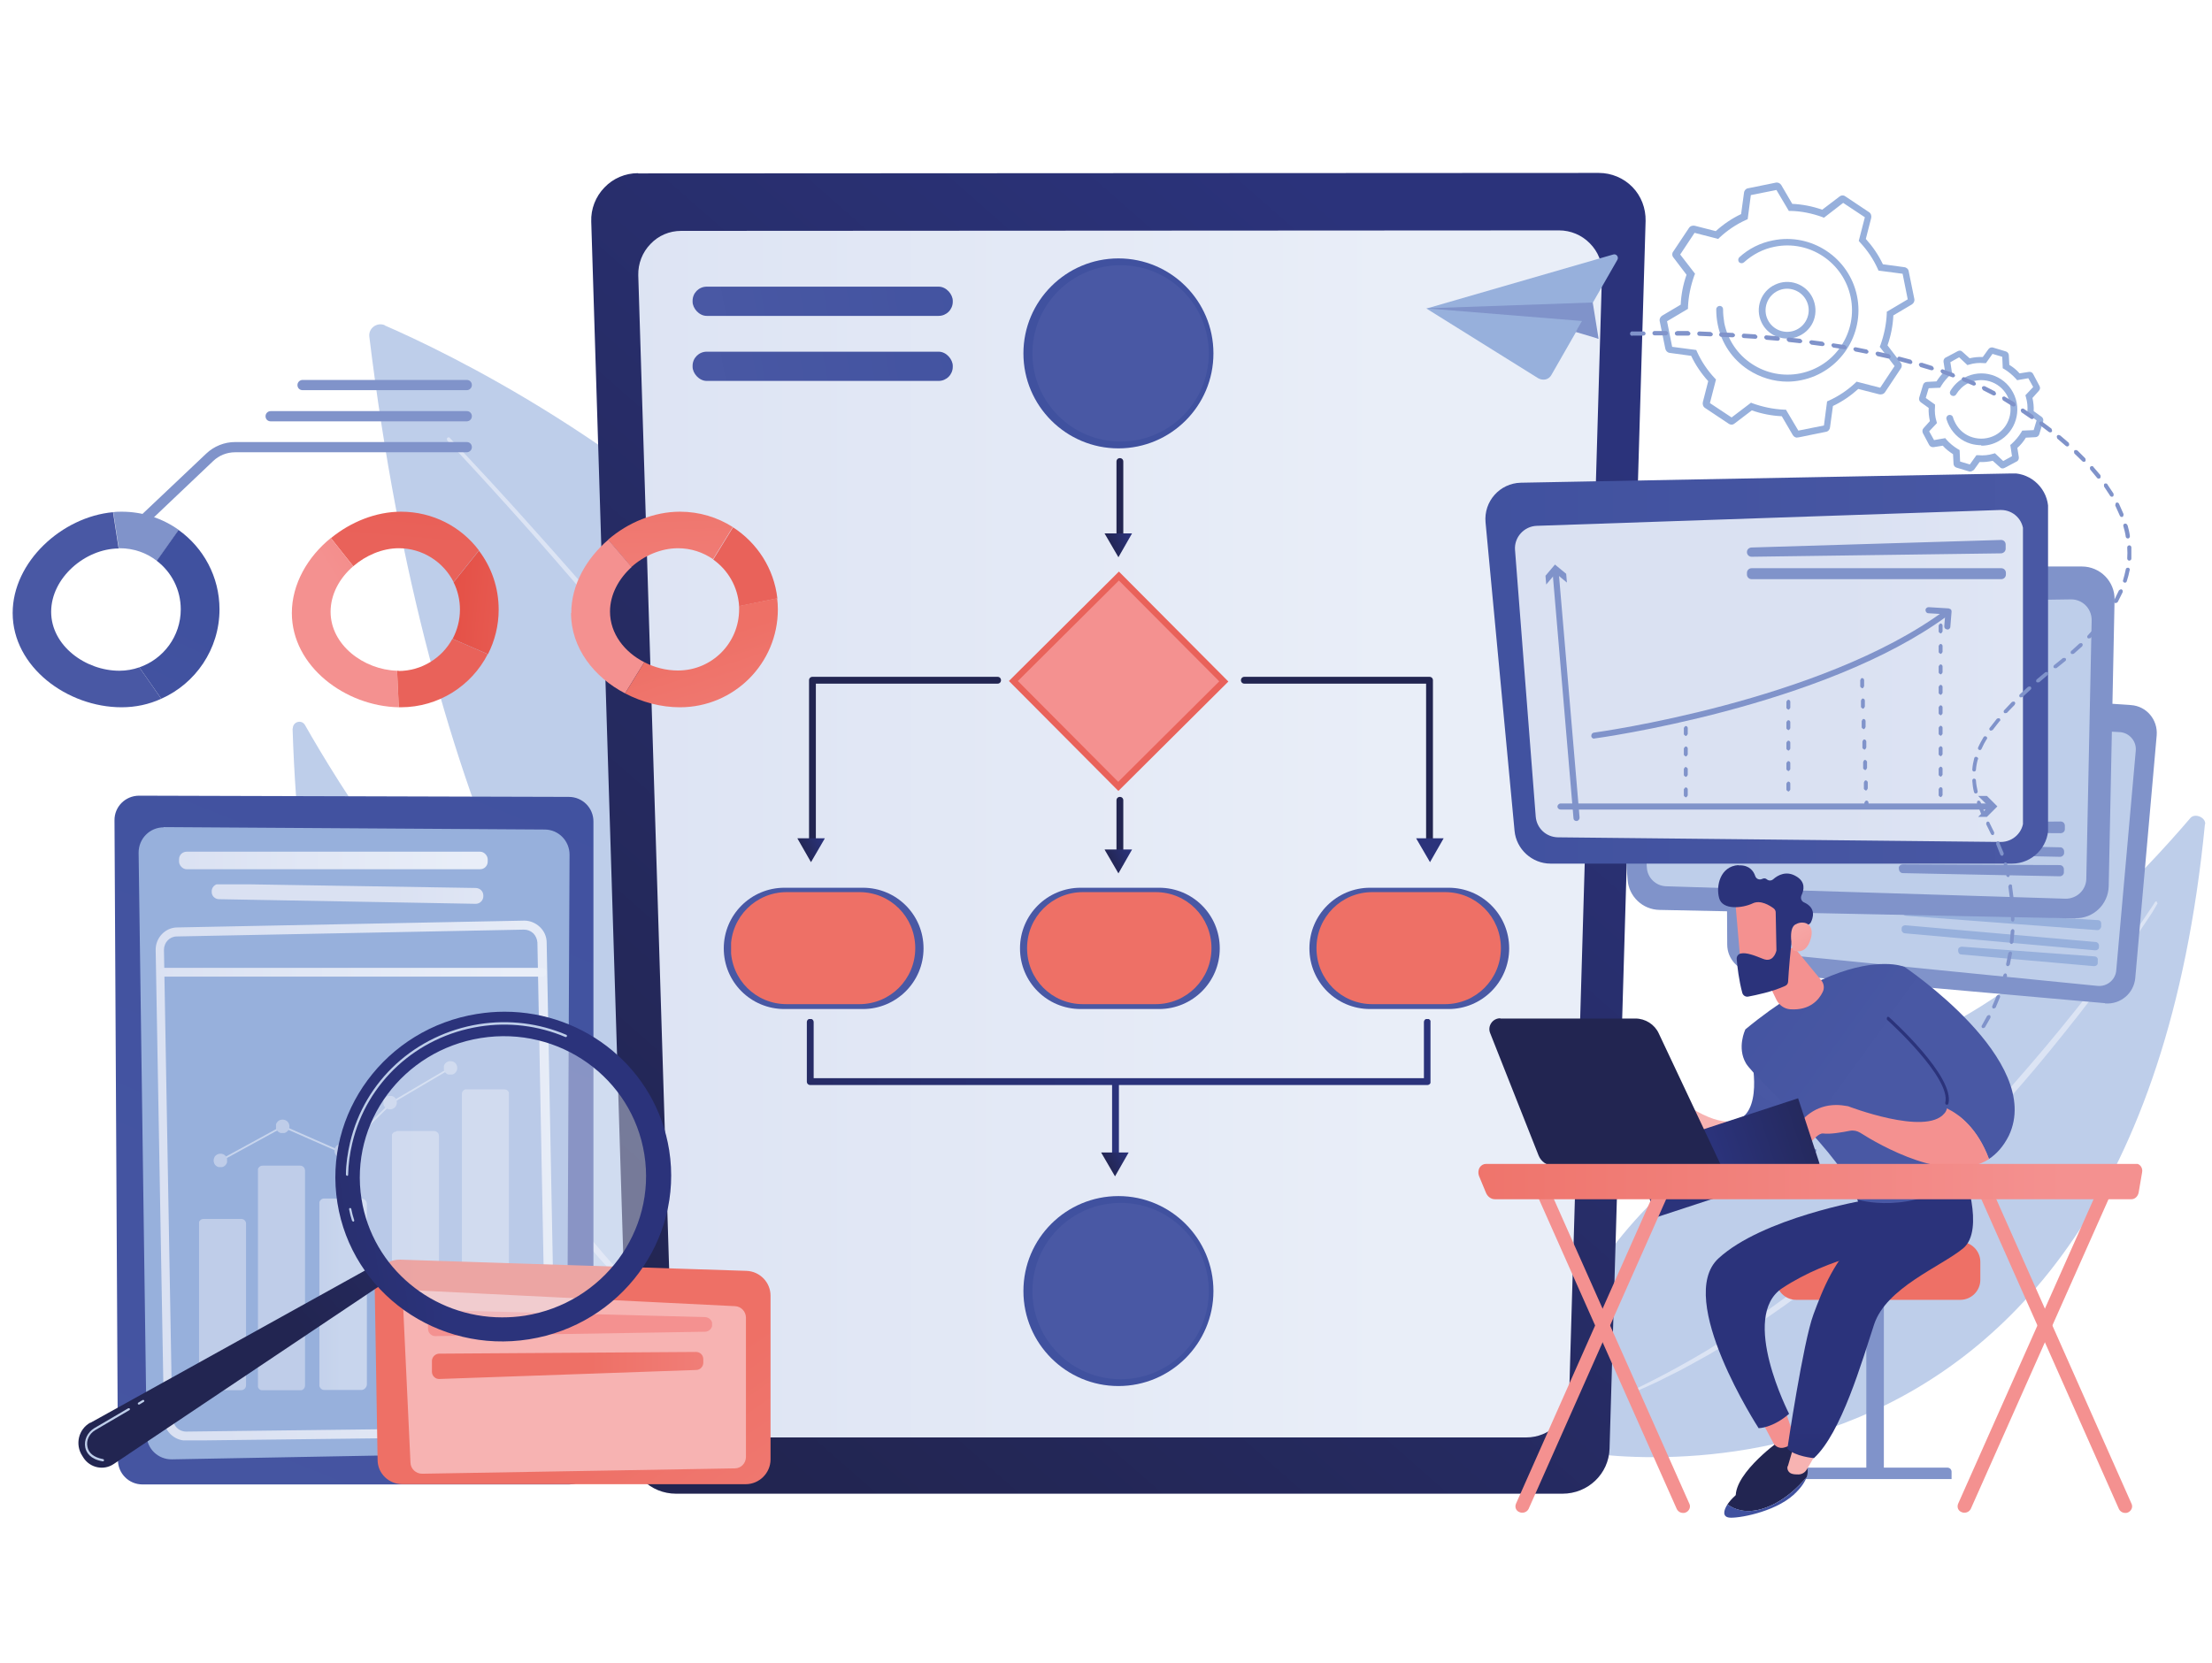 <svg xmlns="http://www.w3.org/2000/svg" xmlns:xlink="http://www.w3.org/1999/xlink" id="Layer_1" data-name="Layer 1" viewBox="0 0 90.8 68.29"><defs><style>      .cls-1 {        fill: url(#linear-gradient-75);      }      .cls-2 {        clip-path: url(#clippath-88);      }      .cls-2, .cls-3, .cls-4, .cls-5, .cls-6, .cls-7, .cls-8, .cls-9, .cls-10, .cls-11, .cls-12, .cls-13, .cls-14, .cls-15, .cls-16, .cls-17, .cls-18, .cls-19, .cls-20, .cls-21, .cls-22, .cls-23, .cls-24, .cls-25, .cls-26, .cls-27, .cls-28, .cls-29, .cls-30, .cls-31, .cls-32, .cls-33, .cls-34, .cls-35, .cls-36, .cls-37, .cls-38, .cls-39, .cls-40, .cls-41, .cls-42, .cls-43, .cls-44, .cls-45, .cls-46, .cls-47, .cls-48, .cls-49, .cls-50, .cls-51, .cls-52, .cls-53, .cls-54, .cls-55, .cls-56, .cls-57, .cls-58, .cls-59, .cls-60, .cls-61, .cls-62, .cls-63, .cls-64, .cls-65, .cls-66, .cls-67, .cls-68, .cls-69, .cls-70, .cls-71, .cls-72, .cls-73, .cls-74, .cls-75, .cls-76, .cls-77, .cls-78, .cls-79, .cls-80, .cls-81, .cls-82, .cls-83, .cls-84, .cls-85, .cls-86, .cls-87, .cls-88, .cls-89, .cls-90, .cls-91, .cls-92, .cls-93, .cls-94, .cls-95, .cls-96, .cls-97, .cls-98, .cls-99, .cls-100, .cls-101 {        fill: none;      }      .cls-102 {        fill: url(#linear-gradient-2);      }      .cls-3 {        clip-path: url(#clippath-93);      }      .cls-4 {        clip-path: url(#clippath-98);      }      .cls-103 {        fill: url(#linear-gradient-51);      }      .cls-5 {        clip-path: url(#clippath-64);      }      .cls-6 {        clip-path: url(#clippath-83);      }      .cls-7 {        opacity: .6;      }      .cls-8 {        clip-path: url(#clippath-76);      }      .cls-104 {        fill: url(#linear-gradient-17);      }      .cls-9 {        clip-path: url(#clippath-55);      }      .cls-105 {        fill: url(#linear-gradient-87);      }      .cls-106 {        fill: url(#linear-gradient-80);      }      .cls-10 {        clip-path: url(#clippath-73);      }      .cls-107 {        fill: url(#linear-gradient-43);      }      .cls-11 {        clip-path: url(#clippath-102);      }      .cls-12 {        clip-path: url(#clippath-68);      }      .cls-13 {        clip-path: url(#clippath-45);      }      .cls-14 {        clip-path: url(#clippath-94);      }      .cls-108 {        fill: url(#linear-gradient-15);      }      .cls-109 {        fill: url(#linear-gradient-58);      }      .cls-15 {        clip-path: url(#clippath-81);      }      .cls-16 {        clip-path: url(#clippath-100);      }      .cls-17 {        clip-path: url(#clippath-75);      }      .cls-110 {        fill: url(#linear-gradient-69);      }      .cls-18 {        clip-path: url(#clippath-32);      }      .cls-111 {        fill: url(#linear-gradient-81);      }      .cls-19 {        clip-path: url(#clippath-84);      }      .cls-112 {        fill: url(#linear-gradient-18);      }      .cls-113 {        fill: url(#linear-gradient-56);      }      .cls-114 {        fill: url(#linear-gradient-40);      }      .cls-20 {        clip-path: url(#clippath-106);      }      .cls-21 {        clip-path: url(#clippath-85);      }      .cls-22 {        clip-path: url(#clippath-103);      }      .cls-115 {        fill: url(#linear-gradient-52);      }      .cls-116 {        fill: url(#linear-gradient-28);      }      .cls-117 {        fill: url(#linear-gradient-14);      }      .cls-118 {        fill: #8093ca;      }      .cls-119 {        fill: url(#linear-gradient-36);      }      .cls-120 {        fill: url(#linear-gradient-78);      }      .cls-121 {        fill: url(#linear-gradient-20);      }      .cls-122 {        fill: url(#linear-gradient-6);      }      .cls-123 {        fill: url(#linear-gradient-53);      }      .cls-23 {        clip-path: url(#clippath-74);      }      .cls-24 {        clip-path: url(#clippath-36);      }      .cls-25 {        clip-path: url(#clippath-57);      }      .cls-124 {        fill: url(#linear-gradient-60);      }      .cls-26 {        clip-path: url(#clippath-77);      }      .cls-125 {        fill: url(#linear-gradient-84);      }      .cls-27 {        clip-path: url(#clippath-21);      }      .cls-28 {        clip-path: url(#clippath-90);      }      .cls-126 {        fill: url(#linear-gradient-35);      }      .cls-29 {        clip-path: url(#clippath-28);      }      .cls-127 {        fill: url(#linear-gradient-48);      }      .cls-128 {        fill: url(#linear-gradient-32);      }      .cls-30 {        clip-path: url(#clippath-108);      }      .cls-129 {        fill: url(#linear-gradient-11);      }      .cls-130 {        fill: url(#linear-gradient-50);      }      .cls-31 {        clip-path: url(#clippath-47);      }      .cls-32 {        opacity: .42;      }      .cls-33 {        clip-path: url(#clippath-43);      }      .cls-34 {        clip-path: url(#clippath-63);      }      .cls-131 {        fill: url(#linear-gradient-63);      }      .cls-35 {        clip-path: url(#clippath-18);      }      .cls-132 {        fill: url(#linear-gradient-67);      }      .cls-36 {        clip-path: url(#clippath-40);      }      .cls-37 {        clip-path: url(#clippath-101);      }      .cls-38 {        clip-path: url(#clippath-27);      }      .cls-133 {        fill: url(#linear-gradient-86);      }      .cls-134 {        fill: url(#linear-gradient-39);      }      .cls-39 {        clip-path: url(#clippath-37);      }      .cls-40 {        clip-path: url(#clippath-105);      }      .cls-41 {        clip-path: url(#clippath-34);      }      .cls-135 {        fill: url(#linear-gradient-10);      }      .cls-136 {        fill: #dce4f4;      }      .cls-42 {        clip-path: url(#clippath-46);      }      .cls-43 {        clip-path: url(#clippath-95);      }      .cls-44 {        clip-path: url(#clippath-35);      }      .cls-137 {        fill: url(#linear-gradient-59);      }      .cls-45 {        clip-path: url(#clippath-58);      }      .cls-46 {        clip-path: url(#clippath-22);      }      .cls-47 {        clip-path: url(#clippath-87);      }      .cls-48 {        clip-path: url(#clippath-104);      }      .cls-49 {        clip-path: url(#clippath-24);      }      .cls-138 {        fill: url(#linear-gradient-49);      }      .cls-139 {        fill: url(#linear-gradient-37);      }      .cls-140 {        fill: url(#linear-gradient-82);      }      .cls-50 {        clip-path: url(#clippath-26);      }      .cls-141 {        fill: url(#linear-gradient-16);      }      .cls-142 {        fill: url(#linear-gradient-31);      }      .cls-143 {        fill: url(#linear-gradient-85);      }      .cls-51 {        clip-path: url(#clippath-69);      }      .cls-144 {        fill: url(#linear-gradient-61);      }      .cls-145 {        fill: url(#linear-gradient-68);      }      .cls-52 {        clip-path: url(#clippath-48);      }      .cls-146 {        fill: url(#linear-gradient-62);      }      .cls-53 {        clip-path: url(#clippath-92);      }      .cls-147 {        fill: url(#linear-gradient-41);      }      .cls-148 {        fill: url(#linear-gradient-76);      }      .cls-54 {        clip-path: url(#clippath-51);      }      .cls-55 {        clip-path: url(#clippath-110);      }      .cls-56 {        clip-path: url(#clippath-31);      }      .cls-149 {        fill: url(#linear-gradient-21);      }      .cls-57 {        clip-path: url(#clippath-52);      }      .cls-150 {        fill: url(#linear-gradient-72);      }      .cls-58 {        clip-path: url(#clippath-50);      }      .cls-59 {        clip-path: url(#clippath-42);      }      .cls-60 {        clip-path: url(#clippath-16);      }      .cls-151 {        fill: url(#linear-gradient-25);      }      .cls-61 {        clip-path: url(#clippath-15);      }      .cls-152 {        fill: url(#linear-gradient-5);      }      .cls-153 {        fill: url(#linear-gradient-64);      }      .cls-62 {        clip-path: url(#clippath-44);      }      .cls-154 {        fill: #97b0dc;      }      .cls-155 {        fill: url(#linear-gradient-83);      }      .cls-156 {        fill: url(#linear-gradient-54);      }      .cls-157 {        fill: url(#linear-gradient-45);      }      .cls-158 {        fill: url(#linear-gradient-55);      }      .cls-63 {        clip-path: url(#clippath-29);      }      .cls-159 {        fill: url(#linear-gradient-34);      }      .cls-64 {        clip-path: url(#clippath-33);      }      .cls-160 {        fill: url(#linear-gradient-65);      }      .cls-65 {        clip-path: url(#clippath-82);      }      .cls-161 {        fill: url(#linear-gradient-70);      }      .cls-66 {        clip-path: url(#clippath-19);      }      .cls-68 {        clip-path: url(#clippath-56);      }      .cls-69 {        clip-path: url(#clippath-70);      }      .cls-70 {        clip-path: url(#clippath-20);      }      .cls-162 {        fill: url(#linear-gradient-79);      }      .cls-71 {        clip-path: url(#clippath-23);      }      .cls-72 {        clip-path: url(#clippath-89);      }      .cls-73 {        clip-path: url(#clippath-86);      }      .cls-74 {        clip-path: url(#clippath-17);      }      .cls-163 {        fill: url(#linear-gradient-7);      }      .cls-75 {        clip-path: url(#clippath-78);      }      .cls-76 {        clip-path: url(#clippath-96);      }      .cls-77 {        clip-path: url(#clippath-71);      }      .cls-78 {        clip-path: url(#clippath-53);      }      .cls-164 {        fill: url(#linear-gradient-66);      }      .cls-79 {        clip-path: url(#clippath-66);      }      .cls-80 {        clip-path: url(#clippath-61);      }      .cls-81 {        clip-path: url(#clippath-54);      }      .cls-82 {        clip-path: url(#clippath-38);      }      .cls-165 {        fill: url(#linear-gradient-24);      }      .cls-166 {        fill: url(#linear-gradient-73);      }      .cls-83 {        clip-path: url(#clippath-60);      }      .cls-84 {        clip-path: url(#clippath-80);      }      .cls-85 {        clip-path: url(#clippath-67);      }      .cls-167 {        fill: url(#linear-gradient-9);      }      .cls-168 {        fill: url(#linear-gradient-22);      }      .cls-169 {        fill: url(#linear-gradient-74);      }      .cls-170 {        fill: url(#linear-gradient-42);      }      .cls-171 {        fill: #beceea;      }      .cls-172 {        fill: url(#linear-gradient-3);      }      .cls-173 {        fill: url(#linear-gradient);      }      .cls-86 {        clip-path: url(#clippath-91);      }      .cls-87 {        clip-path: url(#clippath-25);      }      .cls-88 {        clip-path: url(#clippath-14);      }      .cls-89 {        clip-path: url(#clippath-79);      }      .cls-174 {        fill: url(#linear-gradient-27);      }      .cls-90 {        clip-path: url(#clippath-39);      }      .cls-91 {        clip-path: url(#clippath-107);      }      .cls-92 {        clip-path: url(#clippath-109);      }      .cls-93 {        clip-path: url(#clippath-99);      }      .cls-94 {        clip-path: url(#clippath-62);      }      .cls-175 {        fill: url(#linear-gradient-33);      }      .cls-176 {        fill: url(#linear-gradient-38);      }      .cls-177 {        fill: url(#linear-gradient-29);      }      .cls-178 {        fill: url(#linear-gradient-30);      }      .cls-179 {        fill: url(#linear-gradient-23);      }      .cls-180 {        fill: url(#linear-gradient-19);      }      .cls-181 {        fill: url(#linear-gradient-71);      }      .cls-182 {        fill: url(#linear-gradient-4);      }      .cls-183 {        fill: url(#linear-gradient-77);      }      .cls-95 {        clip-path: url(#clippath-30);      }      .cls-96 {        clip-path: url(#clippath-65);      }      .cls-184 {        fill: url(#linear-gradient-8);      }      .cls-185 {        fill: url(#linear-gradient-44);      }      .cls-186 {        fill: url(#linear-gradient-57);      }      .cls-97 {        clip-path: url(#clippath-72);      }      .cls-187 {        fill: url(#linear-gradient-47);      }      .cls-188 {        fill: url(#linear-gradient-46);      }      .cls-98 {        clip-path: url(#clippath-97);      }      .cls-99 {        clip-path: url(#clippath-41);      }      .cls-100 {        clip-path: url(#clippath-59);      }      .cls-189 {        fill: url(#linear-gradient-12);      }      .cls-101 {        clip-path: url(#clippath-49);      }      .cls-190 {        fill: url(#linear-gradient-13);      }      .cls-191 {        fill: url(#linear-gradient-26);      }    </style><clipPath id="clippath-14"><path class="cls-67" d="m26.19,7.11c-.52,0-1.02.21-1.38.59-.36.37-.56.88-.54,1.4l1.56,50.38c.03,1.04.88,1.85,1.92,1.85h36.39c1.04,0,1.9-.81,1.93-1.85l1.48-50.41c.01-.52-.18-1.02-.54-1.39-.36-.37-.86-.58-1.38-.58l-39.43.02Z"></path></clipPath><linearGradient id="linear-gradient" x1="3367.69" y1="517.55" x2="3368.69" y2="517.55" gradientTransform="translate(-181198.14 27882.37) scale(53.81 -53.81)" gradientUnits="userSpaceOnUse"><stop offset="0" stop-color="#222551"></stop><stop offset="1" stop-color="#2b337b"></stop></linearGradient><clipPath id="clippath-15"><path class="cls-67" d="m27.96,9.48c-.48,0-.93.19-1.26.54-.33.34-.51.8-.5,1.28l1.43,46.04c.03.95.81,1.68,1.76,1.68h33.26c.95,0,1.73-.74,1.76-1.69l1.35-46.07c.02-.48-.16-.93-.5-1.27-.33-.34-.79-.53-1.26-.53l-36.04.02Z"></path></clipPath><linearGradient id="linear-gradient-2" x1="3320.52" y1="463.21" x2="3321.52" y2="463.21" gradientTransform="translate(-131342.47 18359.99) scale(39.56 -39.56)" gradientUnits="userSpaceOnUse"><stop offset="0" stop-color="#dae1f2"></stop><stop offset="1" stop-color="#e9eef8"></stop></linearGradient><clipPath id="clippath-16"><path class="cls-67" d="m42.01,14.51c0,2.15,1.75,3.9,3.9,3.9s3.9-1.74,3.9-3.9-1.75-3.9-3.9-3.9-3.9,1.75-3.9,3.9"></path></clipPath><linearGradient id="linear-gradient-3" x1="3255.25" y1="242.56" x2="3256.25" y2="242.56" gradientTransform="translate(-3251.72 -44230.58) rotate(90) scale(13.6 -13.6)" gradientUnits="userSpaceOnUse"><stop offset="0" stop-color="#40519f"></stop><stop offset=".96" stop-color="#4857a3"></stop><stop offset="1" stop-color="#4958a4"></stop></linearGradient><clipPath id="clippath-17"><path class="cls-67" d="m42.38,14.51c0,2,1.62,3.62,3.62,3.62s3.62-1.62,3.62-3.62-1.62-3.62-3.62-3.62-3.62,1.62-3.62,3.62"></path></clipPath><linearGradient id="linear-gradient-4" x1="3133.65" y1="463.3" x2="3134.65" y2="463.3" gradientTransform="translate(-41649.39 6174.53) scale(13.3 -13.3)" xlink:href="#linear-gradient-3"></linearGradient><clipPath id="clippath-18"><path class="cls-67" d="m42.01,53.01c0,2.15,1.75,3.9,3.9,3.9s3.9-1.75,3.9-3.9-1.75-3.9-3.9-3.9-3.9,1.74-3.9,3.9"></path></clipPath><linearGradient id="linear-gradient-5" y1="242.56" y2="242.56" gradientTransform="translate(-3251.68 -44195.24) rotate(90) scale(13.6 -13.6)" xlink:href="#linear-gradient-3"></linearGradient><clipPath id="clippath-19"><path class="cls-67" d="m42.38,53.01c0,2,1.62,3.62,3.62,3.62s3.62-1.62,3.62-3.62-1.62-3.62-3.62-3.62-3.62,1.62-3.62,3.62"></path></clipPath><linearGradient id="linear-gradient-6" x1="3406.11" y1="233.98" x2="3407.11" y2="233.98" gradientTransform="translate(-3714.05 -54702.74) rotate(90) scale(16.07 -16.07)" xlink:href="#linear-gradient-3"></linearGradient><clipPath id="clippath-20"><rect class="cls-67" x="42.73" y="24.79" width="6.37" height="6.37" transform="translate(-6.36 40.53) rotate(-44.86)"></rect></clipPath><linearGradient id="linear-gradient-7" x1="3103.2" y1="581.92" x2="3104.2" y2="581.92" gradientTransform="translate(-34891.71 6577.04) scale(11.25 -11.25)" gradientUnits="userSpaceOnUse"><stop offset="0" stop-color="#e2483d"></stop><stop offset="1" stop-color="#e9625a"></stop></linearGradient><clipPath id="clippath-21"><rect class="cls-67" x="42.99" y="25.05" width="5.85" height="5.84" transform="translate(-6.36 40.53) rotate(-44.86)"></rect></clipPath><linearGradient id="linear-gradient-8" x1="3394.01" y1="886.32" x2="3395.01" y2="886.32" gradientTransform="translate(-30181.46 7919.61) scale(8.9 -8.9)" gradientUnits="userSpaceOnUse"><stop offset="0" stop-color="#ee7066"></stop><stop offset="1" stop-color="#f49190"></stop></linearGradient><clipPath id="clippath-22"><path class="cls-67" d="m56.24,36.45c-1.37,0-2.49,1.11-2.49,2.49s1.11,2.49,2.49,2.49h3.22c1.37,0,2.49-1.11,2.49-2.49s-1.11-2.49-2.49-2.49h-3.22Z"></path></clipPath><linearGradient id="linear-gradient-9" x1="2766.31" y1="-340.57" x2="2767.31" y2="-340.57" gradientTransform="translate(1288.33 -9964.73) rotate(90) scale(3.61 -3.61)" xlink:href="#linear-gradient-3"></linearGradient><clipPath id="clippath-23"><path class="cls-67" d="m56.33,36.63c-1.26,0-2.29,1.02-2.29,2.3s1.02,2.3,2.29,2.3h2.99c1.26,0,2.29-1.02,2.29-2.3s-1.02-2.3-2.29-2.3h-2.99Z"></path></clipPath><linearGradient id="linear-gradient-10" x1="3395.13" y1="1015.25" x2="3396.13" y2="1015.25" gradientTransform="translate(6977.21 23182.61) rotate(-90) scale(6.82 -6.82)" xlink:href="#linear-gradient-8"></linearGradient><clipPath id="clippath-24"><path class="cls-67" d="m44.36,36.45c-1.37,0-2.49,1.11-2.49,2.49s1.11,2.49,2.49,2.49h3.22c1.37,0,2.49-1.11,2.49-2.49s-1.11-2.49-2.49-2.49h-3.22Z"></path></clipPath><linearGradient id="linear-gradient-11" x1="2766.31" y1="-340.57" x2="2767.31" y2="-340.57" gradientTransform="translate(1276.43 -9964.74) rotate(90) scale(3.61 -3.61)" xlink:href="#linear-gradient-3"></linearGradient><clipPath id="clippath-25"><path class="cls-67" d="m44.45,36.63c-1.26,0-2.29,1.02-2.29,2.3s1.02,2.3,2.29,2.3h2.99c1.26,0,2.29-1.02,2.29-2.3s-1.02-2.3-2.29-2.3h-2.99Z"></path></clipPath><linearGradient id="linear-gradient-12" x1="3395.13" y1="1015.25" x2="3396.13" y2="1015.25" gradientTransform="translate(6965.33 23182.61) rotate(-90) scale(6.82 -6.82)" xlink:href="#linear-gradient-8"></linearGradient><clipPath id="clippath-26"><path class="cls-67" d="m32.2,36.45c-1.37,0-2.49,1.11-2.49,2.49s1.11,2.49,2.49,2.49h3.22c1.37,0,2.49-1.11,2.49-2.49s-1.11-2.49-2.49-2.49h-3.22Z"></path></clipPath><linearGradient id="linear-gradient-13" x1="2766.31" y1="-340.57" x2="2767.31" y2="-340.57" gradientTransform="translate(1264.25 -9964.74) rotate(90) scale(3.61 -3.61)" xlink:href="#linear-gradient-3"></linearGradient><clipPath id="clippath-27"><path class="cls-67" d="m32.29,36.63c-1.26,0-2.29,1.02-2.29,2.3s1.02,2.3,2.29,2.3h2.99c1.26,0,2.29-1.02,2.29-2.3s-1.02-2.3-2.29-2.3h-2.99Z"></path></clipPath><linearGradient id="linear-gradient-14" x1="3395.13" y1="1015.25" x2="3396.13" y2="1015.25" gradientTransform="translate(6953.17 23182.61) rotate(-90) scale(6.82 -6.82)" xlink:href="#linear-gradient-8"></linearGradient><clipPath id="clippath-28"><path class="cls-67" d="m45.83,18.95v3.5c0,.08.06.14.14.14s.14-.06.14-.14v-3.5c0-.08-.06-.14-.14-.14s-.14.06-.14.14"></path></clipPath><linearGradient id="linear-gradient-15" x1="3846.74" y1="1466.03" x2="3847.74" y2="1466.03" gradientTransform="translate(5084.52 13242.98) rotate(-90) scale(3.44 -3.44)" xlink:href="#linear-gradient"></linearGradient><clipPath id="clippath-29"><polygon class="cls-67" points="45.34 21.9 45.91 22.88 46.47 21.9 45.34 21.9"></polygon></clipPath><linearGradient id="linear-gradient-16" x1="53.46" y1="1918.6" x2="54.46" y2="1918.6" gradientTransform="translate(-9.02 1982.76) scale(1.02 -1.02)" xlink:href="#linear-gradient"></linearGradient><clipPath id="clippath-30"><path class="cls-67" d="m45.83,32.86v2.58c0,.08.06.14.14.14s.14-.06.14-.14v-2.58c0-.08-.06-.14-.14-.14s-.14.06-.14.14"></path></clipPath><linearGradient id="linear-gradient-17" x1="3984.56" y1="1785.1" x2="3985.56" y2="1785.1" gradientTransform="translate(4696.32 10415.74) rotate(-90) scale(2.61 -2.61)" xlink:href="#linear-gradient"></linearGradient><clipPath id="clippath-31"><polygon class="cls-67" points="45.34 34.88 45.91 35.86 46.47 34.88 45.34 34.88"></polygon></clipPath><linearGradient id="linear-gradient-18" x1="53.46" y1="1918.6" x2="54.46" y2="1918.6" gradientTransform="translate(-9.02 1995.74) scale(1.02 -1.02)" xlink:href="#linear-gradient"></linearGradient><clipPath id="clippath-32"><path class="cls-67" d="m45.65,44.46v3.41c0,.08.06.14.14.14s.14-.06.14-.14v-3.41c0-.08-.06-.14-.14-.14s-.14.06-.14.14"></path></clipPath><linearGradient id="linear-gradient-19" x1="3857.44" y1="1490.82" x2="3858.44" y2="1490.82" gradientTransform="translate(5045.49 12984.34) rotate(-90) scale(3.35 -3.35)" xlink:href="#linear-gradient"></linearGradient><clipPath id="clippath-33"><polygon class="cls-67" points="45.2 47.32 45.77 48.3 46.33 47.32 45.2 47.32"></polygon></clipPath><linearGradient id="linear-gradient-20" x1="53.48" y1="1918.59" x2="54.48" y2="1918.59" gradientTransform="translate(-9.13 2008.18) scale(1.02 -1.02)" xlink:href="#linear-gradient"></linearGradient><clipPath id="clippath-34"><path class="cls-67" d="m33.35,27.79c-.08,0-.14.06-.14.14v6.59c0,.08.06.14.14.14s.14-.06.14-.14v-6.45h7.46c.08,0,.14-.06.14-.14s-.06-.14-.14-.14h-7.6Z"></path></clipPath><linearGradient id="linear-gradient-21" x1="3759.66" y1="317.93" x2="3760.66" y2="317.93" gradientTransform="translate(37513.36 -3137.53) rotate(-180) scale(9.97 -9.97)" xlink:href="#linear-gradient"></linearGradient><clipPath id="clippath-35"><polygon class="cls-67" points="32.73 34.42 33.29 35.4 33.86 34.42 32.73 34.42"></polygon></clipPath><linearGradient id="linear-gradient-22" x1="53.48" y1="1918.59" x2="54.48" y2="1918.59" gradientTransform="translate(-21.66 1995.29) scale(1.02 -1.02)" xlink:href="#linear-gradient"></linearGradient><clipPath id="clippath-36"><path class="cls-67" d="m51.08,27.79c-.08,0-.14.06-.14.14s.06.14.14.14h7.46v6.45c0,.08.06.14.14.14s.14-.06.14-.14v-6.59c0-.08-.06-.14-.14-.14h-7.6Z"></path></clipPath><linearGradient id="linear-gradient-23" x1="3082.1" y1="640.25" x2="3083.1" y2="640.25" gradientTransform="translate(6436.01 -30692.01) rotate(90) scale(9.97)" xlink:href="#linear-gradient"></linearGradient><clipPath id="clippath-37"><polygon class="cls-67" points="58.13 34.42 58.7 35.4 59.26 34.42 58.13 34.42"></polygon></clipPath><linearGradient id="linear-gradient-24" x1="6662.55" y1="-1225.31" x2="6663.55" y2="-1225.31" gradientTransform="translate(1310.66 6842.83) rotate(-90) scale(1.02)" xlink:href="#linear-gradient"></linearGradient><clipPath id="clippath-38"><path class="cls-67" d="m58.45,41.97v2.3h-25.05v-2.3c0-.08-.06-.14-.14-.14s-.14.06-.14.14v2.44c0,.08.06.14.14.14h25.33c.08,0,.14-.06.14-.14v-2.44c0-.08-.06-.14-.14-.14s-.14.06-.14.14"></path></clipPath><linearGradient id="linear-gradient-25" x1="3269" y1="461.34" x2="3270" y2="461.34" gradientTransform="translate(-83665.92 11855.28) scale(25.6 -25.6)" xlink:href="#linear-gradient"></linearGradient><clipPath id="clippath-39"><rect class="cls-67" x="28.43" y="11.77" width="10.68" height="1.2" rx=".58" ry=".58"></rect></clipPath><linearGradient id="linear-gradient-26" x1="3649.84" y1="430.68" x2="3650.84" y2="430.68" gradientTransform="translate(57530.63 -6771.43) rotate(180) scale(15.75 -15.75)" xlink:href="#linear-gradient-3"></linearGradient><clipPath id="clippath-40"><rect class="cls-67" x="28.43" y="14.44" width="10.68" height="1.2" rx=".58" ry=".58"></rect></clipPath><linearGradient id="linear-gradient-27" x1="3649.84" y1="430.68" x2="3650.84" y2="430.68" gradientTransform="translate(57530.62 -6768.79) rotate(180) scale(15.75 -15.75)" xlink:href="#linear-gradient-3"></linearGradient><clipPath id="clippath-41"><rect class="cls-67" x="-324.02" y="-239.62" width="595.28" height="841.89"></rect></clipPath><clipPath id="clippath-42"><path class="cls-67" d="m82.56,19.44l-20.13.38c-.87.02-1.53.77-1.45,1.63l1.19,12.66c.07.76.72,1.35,1.48,1.35h18.94c.82,0,1.49-.67,1.49-1.49v-13.05c0-.82-.67-1.49-1.49-1.49h-.03"></path></clipPath><linearGradient id="linear-gradient-28" x1="3253.24" y1="460.77" x2="3254.24" y2="460.77" gradientTransform="translate(-75123.11 10676.03) scale(23.11 -23.11)" xlink:href="#linear-gradient-3"></linearGradient><clipPath id="clippath-43"><path class="cls-67" d="m82.1,20.94l-19.02.65c-.52.02-.93.47-.89.99l.85,10.95c.04.48.43.84.91.85l18.18.19c.51,0,.93-.41.93-.92v-11.79c0-.51-.41-.92-.92-.92-.01,0-.02,0-.03,0"></path></clipPath><linearGradient id="linear-gradient-29" x1="3235.84" y1="460.14" x2="3236.84" y2="460.14" gradientTransform="translate(-67456.46 9628.91) scale(20.87 -20.87)" xlink:href="#linear-gradient-2"></linearGradient><clipPath id="clippath-44"><path class="cls-67" d="m4.7,33.68l.14,26.26c0,.56.45,1.01,1.01,1.01h17.5c.56,0,1.01-.45,1.01-1.01v-26.21c0-.56-.45-1.01-1.01-1.01l-17.64-.05c-.56,0-1.02.45-1.01,1.02"></path></clipPath><linearGradient id="linear-gradient-30" x1="3434.9" y1="420.01" x2="3435.9" y2="420.01" gradientTransform="translate(253605.3 -30958.38) rotate(-180) scale(73.82 -73.82)" xlink:href="#linear-gradient-3"></linearGradient><clipPath id="clippath-45"><rect class="cls-67" x="7.35" y="34.97" width="12.67" height=".72" rx=".31" ry=".31"></rect></clipPath><linearGradient id="linear-gradient-31" x1="3119.92" y1="455.93" x2="3120.92" y2="455.93" gradientTransform="translate(-39522.59 5812.06) scale(12.67 -12.67)" xlink:href="#linear-gradient-2"></linearGradient><clipPath id="clippath-46"><path class="cls-67" d="m8.69,36.63c0,.16.14.29.3.29l10.54.19c.17,0,.31-.14.31-.31v-.03c0-.17-.13-.3-.3-.31l-10.54-.17h0c-.18,0-.32.15-.31.32"></path></clipPath><linearGradient id="linear-gradient-32" x1="3079.92" y1="454.48" x2="3080.92" y2="454.48" gradientTransform="translate(-34356.02 5107.65) scale(11.16 -11.16)" xlink:href="#linear-gradient-2"></linearGradient><clipPath id="clippath-47"><path class="cls-67" d="m7.07,58.24l-.34-19.24c0-.3.23-.55.53-.55l14.24-.28h.01c.14,0,.27.05.38.15.1.1.16.24.17.38l.37,19.35c0,.15-.05.28-.15.39-.1.11-.24.16-.38.17l-14.26.17h0c-.3,0-.54-.24-.54-.54m14.42-20.44l-14.24.28c-.5,0-.9.43-.89.93l.34,19.24c0,.5.42.9.91.9,0,0,0,0,.01,0l14.26-.17c.25,0,.47-.1.64-.28.17-.18.26-.41.26-.65l-.37-19.35c0-.24-.1-.47-.28-.64-.17-.16-.4-.26-.63-.26h-.02"></path></clipPath><linearGradient id="linear-gradient-33" x1="3187.44" y1="458.38" x2="3188.45" y2="458.38" gradientTransform="translate(-52360.53 7579.27) scale(16.43 -16.43)" xlink:href="#linear-gradient-2"></linearGradient><clipPath id="clippath-48"><path class="cls-67" d="m6.73,39.74c-.1,0-.18.08-.18.18s.08.18.18.18h15.53c.1,0,.18-.08.18-.18s-.08-.18-.18-.18H6.73Z"></path></clipPath><linearGradient id="linear-gradient-34" x1="3179.88" y1="458.11" x2="3180.88" y2="458.11" gradientTransform="translate(-50554.6 7323.97) scale(15.9 -15.9)" xlink:href="#linear-gradient-2"></linearGradient><clipPath id="clippath-49"><rect class="cls-67" x="-324.02" y="-239.62" width="595.28" height="841.89"></rect></clipPath><clipPath id="clippath-50"><rect class="cls-67" x="8.17" y="50.05" width="1.93" height="7.03"></rect></clipPath><clipPath id="clippath-51"><path class="cls-67" d="m8.36,50.05h1.55c.11,0,.19.09.19.19v6.64c0,.11-.09.2-.2.2h-1.54c-.11,0-.2-.09-.2-.2v-6.64c0-.11.09-.19.19-.19Z"></path></clipPath><linearGradient id="linear-gradient-35" x1="1482.98" y1="396.55" x2="1483.98" y2="396.55" gradientTransform="translate(-2861.81 821) scale(1.94 -1.94)" xlink:href="#linear-gradient-2"></linearGradient><clipPath id="clippath-52"><rect class="cls-67" x="13.11" y="49.21" width="1.96" height="7.87"></rect></clipPath><clipPath id="clippath-53"><path class="cls-67" d="m14.84,49.21h-1.54c-.11,0-.2.1-.2.22v7.41c0,.12.09.23.2.23h1.54c.11,0,.22-.11.22-.23v-7.41c0-.12-.11-.22-.22-.22"></path></clipPath><linearGradient id="linear-gradient-36" x1="1508.07" y1="397.46" x2="1509.07" y2="397.46" gradientTransform="translate(-2943.83 832.46) scale(1.96 -1.96)" xlink:href="#linear-gradient-2"></linearGradient><clipPath id="clippath-54"><rect class="cls-67" x="10.59" y="47.86" width="1.93" height="9.22"></rect></clipPath><clipPath id="clippath-55"><path class="cls-67" d="m10.78,47.86h1.54c.11,0,.2.09.2.2v8.83c0,.11-.09.2-.2.2h-1.54c-.11,0-.2-.09-.2-.2v-8.83c0-.11.09-.2.2-.2Z"></path></clipPath><linearGradient id="linear-gradient-37" x1="1482.98" y1="396.55" x2="1483.98" y2="396.55" gradientTransform="translate(-2859.39 819.91) scale(1.94 -1.94)" xlink:href="#linear-gradient-2"></linearGradient><clipPath id="clippath-56"><rect class="cls-67" x="18.96" y="44.73" width="1.93" height="12.35"></rect></clipPath><clipPath id="clippath-57"><path class="cls-67" d="m19.16,44.73h1.55c.11,0,.19.09.19.19v11.96c0,.11-.09.2-.2.2h-1.54c-.11,0-.2-.09-.2-.2v-11.96c0-.11.09-.2.2-.2Z"></path></clipPath><linearGradient id="linear-gradient-38" x1="1482.98" y1="396.55" x2="1483.98" y2="396.55" gradientTransform="translate(-2851.02 818.34) scale(1.94 -1.94)" xlink:href="#linear-gradient-2"></linearGradient><clipPath id="clippath-58"><rect class="cls-67" x="16.09" y="46.44" width="1.93" height="10.64"></rect></clipPath><clipPath id="clippath-59"><path class="cls-67" d="m16.28,46.44h1.54c.11,0,.2.09.2.2v10.25c0,.11-.09.2-.2.2h-1.55c-.11,0-.19-.09-.19-.19v-10.25c0-.11.09-.19.19-.19Z"></path></clipPath><linearGradient id="linear-gradient-39" x1="1482.98" y1="396.55" x2="1483.98" y2="396.55" gradientTransform="translate(-2853.89 819.19) scale(1.94 -1.94)" xlink:href="#linear-gradient-2"></linearGradient><clipPath id="clippath-60"><rect class="cls-67" x="8.77" y="43.57" width="10" height="4.35"></rect></clipPath><clipPath id="clippath-61"><polygon class="cls-67" points="9.07 47.68 9.03 47.62 11.61 46.21 14 47.26 16.06 45.24 16.06 45.24 18.47 43.82 18.51 43.88 16.1 45.3 14.02 47.35 11.61 46.29 9.07 47.68"></polygon></clipPath><linearGradient id="linear-gradient-40" x1="3020.73" y1="452.33" x2="3021.73" y2="452.33" gradientTransform="translate(-28635.71 4335.1) scale(9.48 -9.48)" xlink:href="#linear-gradient-2"></linearGradient><clipPath id="clippath-62"><path class="cls-67" d="m9.33,47.65c0,.15-.12.28-.28.28s-.28-.12-.28-.28.12-.28.28-.28.28.12.28.28"></path></clipPath><linearGradient id="linear-gradient-41" x1="-3333.69" y1="221.82" x2="-3332.69" y2="221.82" gradientTransform="translate(1855.76 170.55) scale(.55 -.55)" xlink:href="#linear-gradient-2"></linearGradient><clipPath id="clippath-63"><path class="cls-67" d="m11.88,46.25c0,.15-.12.28-.28.28s-.28-.12-.28-.28.12-.28.28-.28.28.12.28.28"></path></clipPath><linearGradient id="linear-gradient-42" x1="-3333.69" y1="221.82" x2="-3332.69" y2="221.82" gradientTransform="translate(1858.32 169.15) scale(.55 -.55)" xlink:href="#linear-gradient-2"></linearGradient><clipPath id="clippath-64"><path class="cls-67" d="m14.29,47.25c0,.15-.12.28-.28.28s-.28-.12-.28-.28.12-.28.28-.28.28.12.28.28"></path></clipPath><linearGradient id="linear-gradient-43" x1="-3333.69" y1="221.82" x2="-3332.69" y2="221.82" gradientTransform="translate(1860.72 170.15) scale(.55 -.55)" xlink:href="#linear-gradient-2"></linearGradient><clipPath id="clippath-65"><path class="cls-67" d="m16.29,45.27c0,.15-.12.28-.28.28s-.28-.12-.28-.28.12-.28.28-.28.28.12.28.28"></path></clipPath><linearGradient id="linear-gradient-44" x1="-3333.69" y1="221.82" x2="-3332.69" y2="221.82" gradientTransform="translate(1862.73 168.17) scale(.55 -.55)" xlink:href="#linear-gradient-2"></linearGradient><clipPath id="clippath-66"><path class="cls-67" d="m18.77,43.85c0,.15-.12.28-.28.28s-.28-.12-.28-.28.12-.28.28-.28.28.12.28.28"></path></clipPath><linearGradient id="linear-gradient-45" x1="-3333.79" y1="221.82" x2="-3332.79" y2="221.82" gradientTransform="translate(1865.24 166.74) scale(.55 -.55)" xlink:href="#linear-gradient-2"></linearGradient><clipPath id="clippath-67"><path class="cls-67" d="m15.38,52.76l.12,7.18c0,.56.46,1,1.02,1h14.09c.56,0,1.02-.46,1.02-1.02v-6.72c0-.55-.44-1-.99-1.02l-14.21-.46s-.02,0-.03,0c-.57,0-1.03.47-1.02,1.04"></path></clipPath><linearGradient id="linear-gradient-46" x1="3329.91" y1="334.92" x2="3330.91" y2="334.92" gradientTransform="translate(-7966.76 -79392.5) rotate(90) scale(23.86 -23.86)" xlink:href="#linear-gradient-8"></linearGradient><clipPath id="clippath-68"><path class="cls-67" d="m16.54,53.46l.31,6.6c.01.25.22.45.48.45l12.83-.22c.26,0,.46-.21.46-.47v-5.72c0-.25-.2-.46-.45-.47l-13.13-.65s-.02,0-.02,0c-.27,0-.48.22-.47.49"></path></clipPath><linearGradient id="linear-gradient-47" x1="3397.16" y1="299.3" x2="3398.16" y2="299.3" gradientTransform="translate(-6630.68 -75508.97) rotate(90) scale(22.23 -22.23)" gradientUnits="userSpaceOnUse"><stop offset="0" stop-color="#f49190"></stop><stop offset="1" stop-color="#f7b3b2"></stop></linearGradient><clipPath id="clippath-69"><path class="cls-67" d="m17.57,54.08v.48c0,.17.14.3.3.3l11.07-.18c.16,0,.3-.14.3-.3s-.13-.29-.29-.3l-11.06-.29h0c-.17,0-.3.13-.3.3"></path></clipPath><linearGradient id="linear-gradient-48" x1="3094.47" y1="455.01" x2="3095.47" y2="455.01" gradientTransform="translate(-36076.21 5361.52) scale(11.66 -11.66)" xlink:href="#linear-gradient-8"></linearGradient><clipPath id="clippath-70"><path class="cls-67" d="m28.57,55.51l-10.54.07c-.16,0-.3.14-.3.3v.44c0,.17.14.31.31.3l10.54-.37c.16,0,.29-.14.29-.3v-.14c0-.17-.13-.3-.3-.3h0"></path></clipPath><linearGradient id="linear-gradient-49" x1="3079.32" y1="454.46" x2="3080.32" y2="454.46" gradientTransform="translate(-34279.2 5117.74) scale(11.14 -11.14)" xlink:href="#linear-gradient-8"></linearGradient><clipPath id="clippath-71"><rect class="cls-67" x="-324.02" y="-239.62" width="595.28" height="841.89"></rect></clipPath><clipPath id="clippath-72"><path class="cls-67" d="m.52,25.17c0,2.22,2.25,3.87,4.47,3.87.58,0,1.13-.12,1.63-.35l-.9-1.29c-.26.09-.53.14-.82.14-1.39,0-2.8-1.03-2.8-2.42s1.39-2.59,2.77-2.6l-.23-1.49c-2.1.19-4.12,2.04-4.12,4.14"></path></clipPath><linearGradient id="linear-gradient-50" x1="3547.91" y1="285.03" x2="3548.91" y2="285.03" gradientTransform="translate(59041.72 -4714.88) rotate(-180) scale(16.63 -16.63)" xlink:href="#linear-gradient-3"></linearGradient><clipPath id="clippath-73"><path class="cls-67" d="m6.44,23.03c.6.46.98,1.18.98,1.99,0,1.1-.71,2.04-1.7,2.38l.9,1.29c1.4-.62,2.39-2.03,2.39-3.67,0-1.34-.66-2.53-1.68-3.26l-.9,1.27Z"></path></clipPath><linearGradient id="linear-gradient-51" x1="3530.06" y1="240.4" x2="3531.06" y2="240.4" gradientTransform="translate(52040.47 -3518.73) rotate(-180) scale(14.74 -14.74)" xlink:href="#linear-gradient-3"></linearGradient><clipPath id="clippath-74"><path class="cls-67" d="m13.58,22.09l.92,1.16c.52-.45,1.2-.74,1.87-.74.98,0,1.84.57,2.25,1.39l1.04-1.3c-.73-.97-1.89-1.59-3.2-1.59-1.03,0-2.06.42-2.87,1.08"></path></clipPath><linearGradient id="linear-gradient-52" x1="3445.9" y1="210.81" x2="3446.9" y2="210.81" gradientTransform="translate(50065.58 -3038.4) rotate(-180) scale(14.52 -14.52)" xlink:href="#linear-gradient-7"></linearGradient><clipPath id="clippath-75"><path class="cls-67" d="m11.98,25.17c0,2.19,2.2,3.83,4.39,3.87l-.07-1.5c-1.37-.04-2.73-1.06-2.73-2.42,0-.72.37-1.39.93-1.87l-.92-1.16c-.95.77-1.6,1.89-1.6,3.08"></path></clipPath><linearGradient id="linear-gradient-53" x1="3761.67" y1="270.33" x2="3762.67" y2="270.33" gradientTransform="translate(35346.16 -2513.71) rotate(180) scale(9.39 -9.39)" xlink:href="#linear-gradient-8"></linearGradient><clipPath id="clippath-76"><path class="cls-67" d="m16.37,27.54s-.05,0-.07,0l.07,1.5s.06,0,.08,0c1.56,0,2.91-.89,3.57-2.18-.39-.17-.95-.42-1.45-.63-.42.78-1.26,1.32-2.21,1.32"></path></clipPath><linearGradient id="linear-gradient-54" x1="2998.64" y1="-267.64" x2="2999.64" y2="-267.64" gradientTransform="translate(1204.4 -13264.97) rotate(90) scale(4.43 -4.43)" xlink:href="#linear-gradient-7"></linearGradient><clipPath id="clippath-77"><path class="cls-67" d="m18.62,23.91c.17.34.26.72.26,1.12,0,.43-.11.84-.3,1.2.49.21,1.06.46,1.45.63.28-.55.44-1.17.44-1.83,0-.91-.3-1.75-.81-2.42l-1.04,1.3Z"></path></clipPath><linearGradient id="linear-gradient-55" x1="2764.5" y1="380.45" x2="2765.5" y2="380.45" gradientTransform="translate(-2149.58 -15735.62) rotate(90) scale(5.7 -5.7)" xlink:href="#linear-gradient-7"></linearGradient><clipPath id="clippath-78"><path class="cls-67" d="m24.96,22.16l.96,1.12c.52-.47,1.22-.77,1.91-.77.54,0,1.03.17,1.44.45l.81-1.32c-.63-.4-1.37-.63-2.17-.63-1.06,0-2.13.44-2.95,1.15"></path></clipPath><linearGradient id="linear-gradient-56" x1="3417.64" y1="191.99" x2="3418.64" y2="191.99" gradientTransform="translate(-2587.83 -46529.67) rotate(90) scale(13.62 -13.62)" xlink:href="#linear-gradient-8"></linearGradient><clipPath id="clippath-79"><path class="cls-67" d="m29.27,22.97c.61.43,1.02,1.12,1.07,1.92l1.57-.32c-.14-1.23-.83-2.28-1.82-2.92l-.81,1.32Z"></path></clipPath><linearGradient id="linear-gradient-57" x1="3563.89" y1="329.48" x2="3564.89" y2="329.48" gradientTransform="translate(65931.99 -6066.98) rotate(-180) scale(18.48 -18.48)" xlink:href="#linear-gradient-7"></linearGradient><clipPath id="clippath-80"><path class="cls-67" d="m23.44,25.17c0,1.44.95,2.64,2.22,3.3l.79-1.28c-.81-.41-1.41-1.17-1.41-2.08,0-.7.36-1.35.89-1.83l-.96-1.12c-.9.77-1.52,1.85-1.52,3.01"></path></clipPath><linearGradient id="linear-gradient-58" x1="3229.29" y1="463.52" x2="3230.29" y2="463.52" gradientTransform="translate(-65050.08 9361.17) scale(20.14 -20.14)" xlink:href="#linear-gradient-8"></linearGradient><clipPath id="clippath-81"><path class="cls-67" d="m30.34,24.88s0,.09,0,.14c0,1.39-1.12,2.51-2.51,2.51-.48,0-.96-.12-1.38-.34l-.79,1.28c.69.36,1.47.57,2.25.57,2.22,0,4.02-1.8,4.02-4.02,0-.16-.01-.31-.03-.46l-1.57.32Z"></path></clipPath><linearGradient id="linear-gradient-59" x1="3329.28" y1="163.62" x2="3330.28" y2="163.62" gradientTransform="translate(-1915.27 -39525.22) rotate(90) scale(11.88 -11.88)" xlink:href="#linear-gradient-8"></linearGradient><clipPath id="clippath-82"><path class="cls-67" d="m73.73,50.99h6.74c.45,0,.82.37.82.82v.74c0,.45-.37.82-.82.82h-6.74c-.45,0-.82-.37-.82-.82v-.74c0-.45.37-.82.82-.82Z"></path></clipPath><linearGradient id="linear-gradient-60" x1="3346.21" y1="817.08" x2="3347.21" y2="817.08" gradientTransform="translate(-34988.01 8612.34) scale(10.48 -10.48)" xlink:href="#linear-gradient-8"></linearGradient><clipPath id="clippath-83"><path class="cls-67" d="m72.98,59.21s-2.04,1.47-1.69,2.46c0,0,2.24-.96,2.51-1.72.27-.76-.04-1.1-.04-1.1l-.77.36Z"></path></clipPath><linearGradient id="linear-gradient-61" x1="3355.39" y1="149.38" x2="3356.39" y2="149.38" gradientTransform="translate(-1658.65 -38826.11) rotate(90) scale(11.59 -11.59)" xlink:href="#linear-gradient"></linearGradient><clipPath id="clippath-84"><path class="cls-67" d="m72.39,58.49l.4.75c.08.16.26.24.43.2.12-.03.21-.07.28-.11.13-.08.18-.25.13-.39l-.33-.97-.9.52Z"></path></clipPath><linearGradient id="linear-gradient-62" x1="6384.28" y1="358.91" x2="6385.28" y2="358.91" gradientTransform="translate(8113.11 510.7) rotate(-180) scale(1.26)" xlink:href="#linear-gradient-47"></linearGradient><clipPath id="clippath-85"><path class="cls-67" d="m70.54,51.67c-1.8,1.66,1.65,6.97,1.65,6.97,0,0,.57,0,1.25-.59,0,0-2.05-3.99-.28-5.16,1.99-1.31,4.27-1.6,4.27-1.6l-.85-1.88-.04-.13s-4.2.73-6,2.39"></path></clipPath><linearGradient id="linear-gradient-63" x1="3638.75" y1="127.62" x2="3639.75" y2="127.62" gradientTransform="translate(-1102.76 33582.27) rotate(-90) scale(9.21)" xlink:href="#linear-gradient"></linearGradient><clipPath id="clippath-86"><path class="cls-67" d="m73.59,59.99c-.21.04-1.49.93-1.94,1.14-.3.14-.58.4-.74.64.28.21.74.38,1.4.19.89-.26,1.55-.95,1.85-1.31.1-.28,0-.45,0-.45,0,0-.32-.22-.54-.22-.02,0-.03,0-.05,0"></path></clipPath><linearGradient id="linear-gradient-64" x1="3428.26" y1="7.48" x2="3429.26" y2="7.48" gradientTransform="translate(11.41 -27871.24) rotate(90) scale(8.15 -8.15)" xlink:href="#linear-gradient"></linearGradient><clipPath id="clippath-87"><path class="cls-67" d="m72.31,61.96c-.66.19-1.12.01-1.4-.19-.17.26-.2.5.06.54.33.05,1.85-.21,2.65-.93.32-.29.47-.54.54-.73-.3.36-.96,1.05-1.85,1.31"></path></clipPath><linearGradient id="linear-gradient-65" x1="4519.27" y1="426.57" x2="4520.27" y2="426.57" gradientTransform="translate(15376.81 1505.92) rotate(-180) scale(3.39)" xlink:href="#linear-gradient-3"></linearGradient><clipPath id="clippath-88"><path class="cls-67" d="m73.38,60.2c-.04.13.04.27.17.31.09.03.19.03.27.03.13,0,.26-.07.33-.18.15-.24.4-.66.41-.79l-.88-.36-.29.99Z"></path></clipPath><linearGradient id="linear-gradient-66" x1="6578.78" y1="351.87" x2="6579.78" y2="351.87" gradientTransform="translate(7849.64 475.73) rotate(-180) scale(1.18)" xlink:href="#linear-gradient-47"></linearGradient><clipPath id="clippath-89"><path class="cls-67" d="m76.24,49.25l.25.63c.14.35.19.7-.11.93-1.04.78-1.58,2.19-1.94,3.16-.42,1.12-1.07,5.51-1.07,5.51.3.32,1.09.39,1.09.39,1.13-1.04,1.97-3.97,2.47-5.49.5-1.51,2.72-2.36,3.65-3.12.93-.76,0-3.25,0-3.25l-4.35,1.24Z"></path></clipPath><linearGradient id="linear-gradient-67" x1="3412.48" y1="93.74" x2="3413.48" y2="93.74" gradientTransform="translate(-863.05 34295.59) rotate(-90) scale(10.03)" xlink:href="#linear-gradient"></linearGradient><clipPath id="clippath-90"><path class="cls-67" d="m70.86,46.06c.1.36.14.81-.04,1.31.4.09.86.08,1.36-.1,1.97-.7,2.1-2.04,2.1-2.04l-2.37-1.68c.03.1.52,2.6-1.05,2.5"></path></clipPath><linearGradient id="linear-gradient-68" x1="3021.09" y1="-103.31" x2="3022.09" y2="-103.31" gradientTransform="translate(-16246.41 603.45) scale(5.4)" xlink:href="#linear-gradient-3"></linearGradient><clipPath id="clippath-91"><path class="cls-67" d="m67.84,45.31c-.58.4-1.01,1.7-1.01,1.7,0,0,.31.24.56,0,.25-.24.88-.88.88-.88,0,0-.13.58-.11.68.02.1.34.01.3-.26-.02-.14.1-.27.22-.37.12-.09.29-.07.39.04.27.32.9.96,1.77,1.14.17-.5.14-.95.04-1.31-.43-.02-1-.24-1.78-.75,0,0-.29-.18-.66-.18-.18,0-.39.04-.58.18"></path></clipPath><linearGradient id="linear-gradient-69" x1="4321.98" y1="433.74" x2="4322.98" y2="433.74" gradientTransform="translate(17889.06 1834.4) rotate(-180) scale(4.12)" xlink:href="#linear-gradient-47"></linearGradient><clipPath id="clippath-92"><path class="cls-67" d="m71.64,42.28s-.35.73.03,1.38c.39.65,4.06,3.83,4.57,5.59,0,0,2.19.71,4.46-.98,0,0-.2-4.9-2.55-8.58,0,0-.27-.11-.79-.11-1,0-2.94.39-5.72,2.69"></path></clipPath><linearGradient id="linear-gradient-70" x1="3158.18" y1="668.15" x2="3159.18" y2="668.15" gradientTransform="translate(7734.55 -36159.68) rotate(90) scale(11.46)" xlink:href="#linear-gradient-3"></linearGradient><clipPath id="clippath-93"><path class="cls-67" d="m72.14,39.43l.78,1.62c.11.22.32.37.56.39.82.06,1.19-.4,1.34-.71.08-.16.05-.35-.06-.48l-1.12-1.36-1.51.55Z"></path></clipPath><linearGradient id="linear-gradient-71" x1="4781.97" y1="417.04" x2="4782.97" y2="417.04" gradientTransform="translate(13155.21 1180.94) rotate(-180) scale(2.74)" xlink:href="#linear-gradient-47"></linearGradient><clipPath id="clippath-94"><path class="cls-67" d="m77.5,42.04s2.68,2.4,2.41,3.47c.52.26,1.26.83,1.73,2.08.32-.21.6-.52.82-.96,1.47-3.09-4.3-6.94-4.3-6.94l-.65,2.34Z"></path></clipPath><linearGradient id="linear-gradient-72" x1="3158.18" y1="668.03" x2="3159.18" y2="668.03" gradientTransform="translate(7737.93 -36164.03) rotate(90) scale(11.46)" xlink:href="#linear-gradient-3"></linearGradient><clipPath id="clippath-95"><path class="cls-67" d="m77.46,41.78s-.02.07,0,.09c.03.02,2.65,2.39,2.39,3.41,0,.03.01.07.05.08,0,0,.01,0,.02,0,.03,0,.05-.02.06-.05.27-1.1-2.32-3.44-2.43-3.54-.01-.01-.03-.02-.04-.02-.02,0-.04,0-.05.02"></path></clipPath><linearGradient id="linear-gradient-73" x1="3874.74" y1="423.53" x2="3875.74" y2="423.53" gradientTransform="translate(-3353.14 31444.1) rotate(-90) scale(8.1)" xlink:href="#linear-gradient"></linearGradient><clipPath id="clippath-96"><path class="cls-67" d="m73.19,47.47c.37.25.71-.09,1.01-.42.24-.27.46-.53.64-.51.28.04.79-.05,1.09-.11.15-.03.3,0,.43.08.77.49,3.62,2.15,5.29,1.08-.46-1.25-1.21-1.83-1.73-2.08-.02.08-.05.15-.11.21-.77.93-3.95-.3-3.95-.3-.17-.03-.33-.05-.48-.05-1.72,0-2.19,2.1-2.19,2.1"></path></clipPath><linearGradient id="linear-gradient-74" x1="3728.27" y1="217.98" x2="3729.27" y2="217.98" gradientTransform="translate(34963.85 -1992.1) rotate(-180) scale(9.36 -9.36)" xlink:href="#linear-gradient-47"></linearGradient><clipPath id="clippath-97"><path class="cls-67" d="m71.22,36.89s.26,3.01.26,3.01l1.69-.19.16-2.85s-.83-.3-1.45-.3c-.33,0-.6.08-.66.33"></path></clipPath><linearGradient id="linear-gradient-75" x1="4041.66" y1="254.61" x2="4042.66" y2="254.61" gradientTransform="translate(22936.83 -1401.73) rotate(-180) scale(5.66 -5.66)" xlink:href="#linear-gradient-47"></linearGradient><clipPath id="clippath-98"><path class="cls-67" d="m71.36,35.52c-.75.05-.93.86-.79,1.36.14.5.96.41,1.38.21.32-.15.7.09.86.21.05.04.08.1.08.16l.03,1.51s0,.04,0,.06c-.03.12-.16.5-.55.34-.35-.14-.68-.27-.91-.22-.11.02-.18.12-.17.23.02.27.09.88.23,1.39.03.1.13.17.24.15.32-.06,1-.2,1.52-.44.07-.03.12-.1.12-.18.02-.38.11-1.52.18-1.84.07-.3.46-.43.62-.48.05-.02.1-.05.13-.1.09-.18.24-.6-.28-.83-.11-.05-.15-.18-.1-.29.1-.21.18-.55-.22-.78-.4-.24-.75-.05-.94.12-.08.07-.19.07-.27,0-.05-.04-.11-.05-.19-.01-.11.05-.24,0-.28-.12-.07-.21-.24-.44-.63-.44-.02,0-.04,0-.06,0"></path></clipPath><linearGradient id="linear-gradient-76" x1="4293.07" y1="205.77" x2="4294.07" y2="205.77" gradientTransform="translate(-768.09 17575.92) rotate(-90) scale(4.08)" xlink:href="#linear-gradient"></linearGradient><clipPath id="clippath-99"><path class="cls-67" d="m73.71,37.95c-.34.17-.12,1.06-.12,1.06,0,0,.53.28.74-.47.13-.45-.09-.66-.35-.66-.09,0-.18.02-.26.07"></path></clipPath><linearGradient id="linear-gradient-77" x1="3857.88" y1="-376.28" x2="3858.88" y2="-376.28" gradientTransform="translate(1552.7 15201.98) rotate(-90) scale(3.93)" xlink:href="#linear-gradient-47"></linearGradient><linearGradient id="linear-gradient-78" x1="4061.62" y1="280.24" x2="4062.62" y2="280.24" gradientTransform="translate(22658.62 -1510.64) rotate(-180) scale(5.56 -5.56)" xlink:href="#linear-gradient"></linearGradient><clipPath id="clippath-100"><path class="cls-67" d="m61.58,41.81c-.31,0-.53.32-.41.61l1.99,5.03c.1.24.33.41.6.41h6.89l-2.56-5.43c-.17-.37-.55-.61-.96-.61h-5.54Z"></path></clipPath><linearGradient id="linear-gradient-79" x1="3897.01" y1="-7.16" x2="3898.01" y2="-7.16" gradientTransform="translate(21642.98 84.47) rotate(-180) scale(5.54 -5.54)" xlink:href="#linear-gradient"></linearGradient><clipPath id="clippath-101"><path class="cls-67" d="m68.09,48.54l-5.86,13.2c-.06.14,0,.3.15.35.04.02.07.02.11.02.11,0,.21-.06.26-.16l5.86-13.2c.06-.14,0-.3-.15-.36-.04-.01-.07-.02-.11-.02-.11,0-.21.06-.26.16"></path></clipPath><linearGradient id="linear-gradient-80" x1="2833.07" y1="445.53" x2="2834.07" y2="445.53" gradientTransform="translate(-18140.15 2917.74) scale(6.42 -6.42)" xlink:href="#linear-gradient-8"></linearGradient><clipPath id="clippath-102"><path class="cls-67" d="m63.11,48.4c-.14.06-.21.22-.15.36l5.87,13.2c.05.1.15.16.26.16.04,0,.07,0,.11-.02.14-.06.21-.22.15-.35l-5.87-13.2c-.05-.1-.15-.16-.26-.16-.04,0-.07,0-.11.02"></path></clipPath><linearGradient id="linear-gradient-81" x1="2833.07" y1="445.53" x2="2834.07" y2="445.53" gradientTransform="translate(-18139.41 2917.74) scale(6.42 -6.42)" xlink:href="#linear-gradient-8"></linearGradient><clipPath id="clippath-103"><path class="cls-67" d="m86.25,48.54l-5.87,13.2c-.06.14,0,.3.15.35.04.02.07.02.11.02.11,0,.21-.06.26-.16l5.87-13.2c.06-.14,0-.3-.15-.36-.04-.01-.07-.02-.11-.02-.11,0-.21.06-.26.16"></path></clipPath><linearGradient id="linear-gradient-82" x1="2833.07" y1="445.53" x2="2834.07" y2="445.53" gradientTransform="translate(-18122 2917.74) scale(6.42 -6.42)" xlink:href="#linear-gradient-8"></linearGradient><clipPath id="clippath-104"><path class="cls-67" d="m81.27,48.4c-.14.06-.21.22-.15.36l5.86,13.2c.05.1.15.16.26.16.04,0,.07,0,.11-.02.14-.06.21-.22.15-.35l-5.86-13.2c-.05-.1-.15-.16-.26-.16-.04,0-.07,0-.11.02"></path></clipPath><linearGradient id="linear-gradient-83" x1="2833.07" y1="445.53" x2="2834.07" y2="445.53" gradientTransform="translate(-18121.26 2917.74) scale(6.42 -6.42)" xlink:href="#linear-gradient-8"></linearGradient><clipPath id="clippath-105"><path class="cls-67" d="m60.99,47.79c-.1,0-.2.06-.26.16-.05.1-.06.22-.02.33l.29.7c.07.16.21.26.37.26h26.12c.15,0,.27-.12.3-.28l.14-.82c.02-.09,0-.18-.05-.25-.05-.07-.12-.11-.2-.11h-26.68Z"></path></clipPath><linearGradient id="linear-gradient-84" x1="3277.82" y1="461.66" x2="3278.83" y2="461.66" gradientTransform="translate(-89263.88 12629.28) scale(27.25 -27.25)" xlink:href="#linear-gradient-8"></linearGradient><clipPath id="clippath-106"><path class="cls-67" d="m3.71,58.41c-.49.27-.64.9-.33,1.37l.05.08c.27.41.83.53,1.24.25l11.15-7.47-.43-.7-11.68,6.48Z"></path></clipPath><linearGradient id="linear-gradient-85" x1="3236.77" y1="609.92" x2="3237.77" y2="609.92" gradientTransform="translate(-52940.95 10033.46) scale(16.36 -16.36)" xlink:href="#linear-gradient"></linearGradient><clipPath id="clippath-107"><rect class="cls-67" x="-324.02" y="-239.62" width="595.28" height="841.89"></rect></clipPath><clipPath id="clippath-108"><rect class="cls-67" x="14.46" y="42.24" width="12.38" height="12.17"></rect></clipPath><clipPath id="clippath-109"><path class="cls-67" d="m26.77,47.35c.53,3.32-1.79,6.44-5.16,6.98-3.38.54-6.54-1.72-7.07-5.04-.53-3.32,1.79-6.44,5.16-6.98,3.38-.54,6.54,1.72,7.07,5.04"></path></clipPath><linearGradient id="linear-gradient-86" x1="3113.08" y1="455.68" x2="3114.08" y2="455.68" gradientTransform="translate(-38535.09 5691.09) scale(12.38 -12.38)" xlink:href="#linear-gradient-2"></linearGradient><clipPath id="clippath-110"><path class="cls-67" d="m14.84,49.24c-.5-3.15,1.69-6.11,4.9-6.62,3.21-.51,6.21,1.63,6.71,4.78.5,3.15-1.7,6.11-4.9,6.62-.32.05-.63.07-.94.07-2.83,0-5.32-2.02-5.77-4.86m4.75-7.6c-3.76.6-6.33,4.07-5.74,7.76.59,3.69,4.11,6.2,7.87,5.6,3.76-.6,6.33-4.07,5.75-7.76-.53-3.33-3.44-5.69-6.76-5.69-.37,0-.74.03-1.11.09"></path></clipPath><linearGradient id="linear-gradient-87" x1="3145.56" y1="499.41" x2="3146.56" y2="499.41" gradientTransform="translate(-43341.86 6931.94) scale(13.78 -13.78)" xlink:href="#linear-gradient"></linearGradient></defs><path class="cls-171" d="m90.52,33.84c.03-.28-.43-.47-.61-.25-1.8,2.11-6.74,7.5-11.92,9.4-8.42,3.1-16.03,10.4-13.73,16.53,0,0,23.26,5.06,26.25-25.68"></path><path class="cls-136" d="m88.57,37.08c-.04.08-.08.14-.12.21l-.12.2-.26.39c-.17.26-.35.52-.53.78-.35.52-.72,1.02-1.09,1.53-.74,1.01-1.52,1.99-2.31,2.96-1.58,1.94-3.29,3.78-5.07,5.54-.9.88-1.83,1.71-2.78,2.53-.96.81-1.94,1.59-2.96,2.33-1.02.73-2.07,1.41-3.15,2.05-.55.3-1.09.62-1.66.89-.55.29-1.13.54-1.7.79-.02.01-.05,0-.06-.02,0-.02,0-.05.02-.06h0c1.13-.53,2.23-1.12,3.3-1.76,1.06-.65,2.1-1.35,3.1-2.09,1-.74,1.98-1.52,2.93-2.33.94-.82,1.86-1.66,2.76-2.53.89-.87,1.77-1.76,2.61-2.68l.63-.69.62-.7c.41-.47.82-.94,1.22-1.42.8-.95,1.58-1.93,2.34-2.92.38-.5.76-1,1.12-1.5.18-.25.36-.51.54-.77l.26-.39.13-.19c.04-.07.09-.13.12-.19h0s.04-.04.06-.03c.02.01.03.04.02.06"></path><path class="cls-171" d="m15.79,13.36c4.88,2.12,32.75,15.58,24.81,44,0,0-20.63-4.14-25.44-43.54-.04-.34.31-.6.63-.47"></path><path class="cls-136" d="m18.46,17.98c1.17,1.23,2.32,2.48,3.45,3.75,1.13,1.26,2.25,2.54,3.36,3.83,2.21,2.58,4.36,5.21,6.43,7.91,2.07,2.7,4.05,5.45,5.89,8.32.92,1.43,1.79,2.89,2.61,4.39.81,1.49,1.57,3.03,2.2,4.61.04.1,0,.2-.1.24-.1.04-.2,0-.24-.1h0c-.62-1.57-1.36-3.1-2.16-4.59-.8-1.49-1.66-2.95-2.57-4.38-1.81-2.86-3.79-5.62-5.83-8.33-2.05-2.7-4.18-5.34-6.38-7.93-1.1-1.29-2.21-2.58-3.33-3.85-1.13-1.27-2.27-2.53-3.43-3.76h0s-.03-.08,0-.11c.03-.03.08-.03.11,0"></path><path class="cls-171" d="m29.84,59.84s-.74-2.86-4.1-4.48c-3.12-1.5-10.7-4.8-12.92-7.58-.1-.12-.3.02-.26.19.41,1.81,1.76,6.19,5.68,9.28,5.06,3.99,11.6,2.58,11.6,2.58"></path><path class="cls-136" d="m14.56,50.53c.15.33.34.64.55.94.1.15.21.3.32.44.11.14.23.28.34.42.47.55.99,1.05,1.56,1.5l.21.17c.07.06.14.11.22.16.15.11.29.21.44.32l.46.29c.15.1.31.19.46.27.16.09.31.18.47.26l.49.23c.32.16.66.3.99.45.67.29,1.34.57,2.01.84.67.27,1.35.54,2.03.8.34.13.68.26,1.02.4.17.07.34.14.51.21l.25.11.25.11c.33.15.66.32.98.5.32.19.62.4.89.65.02.02.02.05,0,.07-.02.02-.04.02-.06,0h0c-.28-.23-.59-.41-.91-.58-.32-.16-.65-.31-.99-.44-.67-.27-1.36-.51-2.05-.75l-1.03-.37c-.34-.13-.68-.26-1.02-.39-.34-.13-.68-.27-1.02-.41-.34-.14-.67-.28-1.01-.43-1.34-.58-2.67-1.29-3.77-2.27-.56-.48-1.07-1.02-1.52-1.6-.22-.3-.43-.6-.61-.92-.18-.32-.35-.65-.47-.99,0,0,0,0,0,0,0,0,0,0,0,0"></path><path class="cls-171" d="m12.02,29.91c0-.28.36-.38.5-.14,1.33,2.34,5.02,8.39,9.06,11.07,6.57,4.38,12.3,12.72,10.17,18.3,0,0-18.78,1.16-19.74-29.23"></path><path class="cls-136" d="m13.51,33.37c.02.06.05.13.08.2l.09.2.19.41.39.8c.26.54.53,1.07.8,1.6.54,1.06,1.11,2.11,1.69,3.15,1.17,2.07,2.4,4.11,3.74,6.08.67.98,1.35,1.96,2.07,2.91.72.95,1.46,1.88,2.23,2.78.78.9,1.58,1.78,2.42,2.61.85.83,1.73,1.63,2.66,2.37.02.02.02.04,0,.07-.02.02-.04.02-.06,0-.96-.71-1.87-1.49-2.74-2.31-.87-.82-1.69-1.7-2.48-2.59-1.57-1.8-3.01-3.72-4.34-5.7-.67-.99-1.3-2-1.92-3.02-.62-1.02-1.22-2.05-1.79-3.1-.57-1.05-1.12-2.11-1.65-3.18-.26-.54-.52-1.08-.77-1.62-.12-.27-.25-.54-.37-.82l-.18-.41-.09-.21c-.03-.07-.06-.14-.08-.22,0-.02,0-.05.03-.06.02,0,.05,0,.06.03h0Z"></path><g class="cls-88"><rect class="cls-173" x="11.23" y=".09" width="69.35" height="68.23" transform="translate(-9.99 46.57) rotate(-49.16)"></rect></g><g class="cls-61"><rect class="cls-102" x="26.18" y="9.46" width="39.59" height="49.56"></rect></g><g class="cls-60"><rect class="cls-172" x="40.44" y="9.04" width="10.94" height="10.94" transform="translate(.67 31) rotate(-37.57)"></rect></g><g class="cls-74"><rect class="cls-182" x="42.29" y="10.8" width="7.42" height="7.42" transform="translate(-.34 1.13) rotate(-1.4)"></rect></g><g class="cls-35"><rect class="cls-152" x="40.44" y="47.54" width="10.93" height="10.93" transform="translate(-22.8 38.98) rotate(-37.57)"></rect></g><g class="cls-66"><rect class="cls-122" x="42.12" y="49.12" width="7.76" height="7.76" transform="translate(-3.82 3.57) rotate(-4.27)"></rect></g><g class="cls-70"><rect class="cls-163" x="40.03" y="22.09" width="11.75" height="11.75" transform="translate(-7.19 19.57) rotate(-22.37)"></rect></g><g class="cls-27"><rect class="cls-184" x="41.72" y="23.78" width="8.38" height="8.38" transform="translate(17.31 73.49) rotate(-89.21)"></rect></g><g class="cls-46"><rect class="cls-167" x="53.13" y="34.37" width="9.45" height="9.12" transform="translate(-11.37 47.34) rotate(-40.87)"></rect></g><g class="cls-71"><rect class="cls-135" x="54.04" y="36.63" width="7.57" height="4.61"></rect></g><g class="cls-49"><rect class="cls-129" x="41.25" y="34.37" width="9.45" height="9.12" transform="translate(-14.27 39.57) rotate(-40.87)"></rect></g><g class="cls-87"><rect class="cls-189" x="42.16" y="36.63" width="7.57" height="4.61"></rect></g><g class="cls-50"><rect class="cls-190" x="29.09" y="34.37" width="9.45" height="9.12" transform="translate(-17.23 31.61) rotate(-40.87)"></rect></g><g class="cls-38"><rect class="cls-117" x="30.01" y="36.63" width="7.57" height="4.61"></rect></g><g class="cls-29"><rect class="cls-108" x="45.04" y="18.94" width="1.87" height="3.53" transform="translate(-4.43 21.75) rotate(-25.44)"></rect></g><g class="cls-63"><rect class="cls-141" x="45.19" y="21.7" width="1.44" height="1.37" transform="translate(-5.17 21.89) rotate(-25.44)"></rect></g><g class="cls-95"><rect class="cls-104" x="45.23" y="32.8" width="1.48" height="2.7" transform="translate(-10.21 23.06) rotate(-25.44)"></rect></g><g class="cls-56"><rect class="cls-112" x="45.19" y="34.69" width="1.44" height="1.37" transform="translate(-10.74 23.15) rotate(-25.44)"></rect></g><g class="cls-18"><rect class="cls-180" x="44.87" y="44.44" width="1.83" height="3.45" transform="translate(-15.39 24.15) rotate(-25.44)"></rect></g><g class="cls-64"><rect class="cls-121" x="45.05" y="47.12" width="1.44" height="1.37" transform="translate(-16.1 24.29) rotate(-25.44)"></rect></g><g class="cls-41"><rect class="cls-149" x="32.12" y="26.43" width="10.06" height="9.58" transform="translate(-9.81 18.99) rotate(-25.44)"></rect></g><g class="cls-44"><rect class="cls-168" x="32.57" y="34.23" width="1.44" height="1.37" transform="translate(-11.77 17.69) rotate(-25.44)"></rect></g><g class="cls-24"><rect class="cls-179" x="50.09" y="26.19" width="9.58" height="10.06" transform="translate(3.11 67.37) rotate(-64.56)"></rect></g><g class="cls-39"><rect class="cls-165" x="58.01" y="34.19" width="1.37" height="1.44" transform="translate(1.96 72.92) rotate(-64.56)"></rect></g><g class="cls-82"><rect class="cls-151" x="33.12" y="41.84" width="25.6" height="2.72"></rect></g><g class="cls-90"><rect class="cls-191" x="28.41" y="10.78" width="10.72" height="3.17" transform="translate(-1.72 6.54) rotate(-10.78)"></rect></g><g class="cls-36"><rect class="cls-174" x="28.41" y="13.45" width="10.72" height="3.18" transform="translate(-2.22 6.58) rotate(-10.78)"></rect></g><g class="cls-99"><path class="cls-154" d="m73.78,17.97c-.08,0-.15-.04-.19-.11l-.45-.77c-.42-.02-.83-.1-1.23-.24l-.71.54c-.07.06-.17.06-.25,0l-.96-.64c-.08-.05-.11-.15-.09-.24l.22-.86c-.28-.31-.52-.66-.7-1.04l-.88-.12c-.09-.01-.16-.08-.18-.17l-.23-1.13c-.02-.09.02-.18.1-.23l.76-.45c.02-.42.1-.83.24-1.23l-.54-.71c-.06-.07-.06-.18,0-.25l.64-.96c.05-.08.15-.11.24-.09l.86.22c.31-.28.66-.52,1.04-.7l.12-.88c.01-.09.08-.17.17-.18l1.13-.23c.09-.02.18.02.23.1l.45.77c.42.02.83.1,1.23.24l.71-.54c.07-.06.18-.06.25,0l.96.64c.08.05.11.15.09.24l-.22.86c.28.31.52.66.7,1.04l.88.12c.09.01.17.08.18.17l.23,1.13c.02.09-.02.18-.1.23l-.76.45c-.02.42-.1.83-.24,1.23l.54.71c.06.07.06.17,0,.25l-.64.96c-.05.08-.15.11-.24.09l-.86-.22c-.31.28-.66.52-1.04.7l-.12.88c-.01.09-.08.17-.17.18l-1.13.23s-.03,0-.04,0m-1.91-1.43l.07.03c.42.15.85.24,1.29.26h.08s.51.86.51.86l1.05-.21.13-.99.07-.03c.4-.18.77-.43,1.09-.73l.05-.05.97.25.59-.89-.61-.79.03-.07c.15-.42.24-.85.26-1.29v-.08s.86-.51.86-.51l-.21-1.05-.99-.13-.03-.07c-.18-.4-.43-.77-.73-1.09l-.05-.06.25-.97-.89-.59-.79.61-.07-.03c-.42-.15-.85-.24-1.29-.25h-.08s-.51-.86-.51-.86l-1.05.21-.13.99-.07.03c-.4.18-.77.43-1.09.73l-.05.05-.97-.25-.59.89.61.79-.03.07c-.15.42-.24.85-.26,1.29v.08s-.86.51-.86.51l.21,1.05.99.13.03.07c.18.4.43.77.73,1.09l.05.05-.25.97.89.59.79-.6Zm1.51-.86c-.57,0-1.13-.17-1.62-.49-.65-.43-1.1-1.09-1.25-1.86-.04-.2-.06-.41-.06-.62,0-.08.07-.14.14-.14.08,0,.14.06.14.14,0,.19.02.38.05.56.14.69.54,1.29,1.13,1.68.59.39,1.3.53,1.99.39s1.29-.54,1.68-1.13c.39-.59.53-1.3.39-1.99-.29-1.43-1.69-2.37-3.12-2.08-.47.09-.91.32-1.26.64-.06.05-.14.05-.2,0-.05-.06-.05-.14,0-.2.39-.36.87-.6,1.39-.7,1.58-.32,3.13.71,3.45,2.29s-.71,3.13-2.29,3.45c-.19.04-.39.06-.58.06"></path><path class="cls-154" d="m73.36,13.9c-.43,0-.85-.24-1.05-.66-.28-.58-.03-1.28.55-1.55.58-.28,1.28-.03,1.55.55.13.28.15.6.05.89-.1.29-.32.53-.6.66-.16.08-.33.11-.5.11m-.8-.78c.21.44.74.63,1.18.42.44-.21.63-.74.42-1.18-.21-.44-.74-.63-1.18-.42-.44.21-.63.74-.42,1.18Z"></path><path class="cls-154" d="m80.89,19.36s-.03,0-.05,0l-.53-.16c-.07-.02-.12-.09-.12-.16l-.02-.39c-.15-.1-.3-.21-.42-.35l-.38.06c-.07.01-.15-.03-.18-.09l-.26-.49c-.03-.07-.02-.15.03-.2l.26-.29c-.04-.18-.06-.36-.05-.54l-.32-.23c-.06-.04-.09-.12-.07-.19l.16-.53c.02-.07.09-.12.16-.12l.39-.02c.1-.15.21-.3.35-.42l-.06-.38c-.01-.07.02-.15.09-.18l.49-.26c.07-.04.15-.03.2.03l.29.26c.18-.04.36-.06.54-.05l.23-.32c.04-.06.12-.09.19-.07l.53.16c.07.02.12.09.12.16l.02.39c.16.1.3.21.42.35l.38-.06c.08-.01.15.02.18.09l.26.49c.04.07.02.15-.03.2l-.26.29c.04.18.06.36.05.54l.32.23c.06.04.09.12.07.19l-.16.53c-.02.07-.09.12-.16.12l-.39.02c-.1.16-.21.3-.35.42l.06.38c.01.07-.02.15-.09.18l-.49.26c-.07.04-.15.03-.2-.03l-.29-.26c-.18.04-.36.06-.54.05l-.23.32s-.09.07-.14.07m-.08-.23h0s0,0,0,0Zm-.35-.18l.4.12.27-.38h.08c.21.02.41,0,.61-.06l.07-.02.34.32.36-.2-.07-.46.06-.05c.15-.14.28-.29.39-.47l.04-.07.47-.02.12-.4-.38-.27v-.08c.02-.21,0-.41-.06-.61l-.02-.07.32-.34-.2-.36-.46.08-.05-.06c-.14-.15-.29-.28-.47-.39l-.07-.04-.02-.47-.4-.12-.27.38h-.08c-.21-.02-.41,0-.61.06l-.07.02-.34-.32-.36.2.07.46-.06.05c-.15.14-.28.29-.39.47l-.04.07-.47.02-.12.4.38.27v.08c-.02.21,0,.41.06.61l.02.07-.32.34.2.36.46-.08.05.06c.13.15.29.28.47.39l.07.04.02.47Zm-1.12-.73h0,0Zm4.15-2.38h0s0,0,0,0Zm-2.16,2.44c-.14,0-.29-.02-.43-.06-.38-.11-.69-.37-.88-.72-.05-.09-.09-.19-.12-.29-.02-.07.02-.15.1-.17.07-.02.15.02.17.1.02.08.06.16.1.24.15.28.4.49.71.58.31.09.63.06.92-.09.58-.31.8-1.04.49-1.63-.32-.59-1.05-.8-1.63-.49-.19.1-.35.26-.46.44-.04.07-.12.09-.19.05-.07-.04-.09-.12-.05-.19.14-.23.33-.42.57-.54.72-.39,1.62-.12,2,.6.39.72.12,1.62-.6,2.01-.22.12-.46.18-.7.18"></path><path class="cls-118" d="m86.41,41.19l-14.47-1.28c-.59-.05-1.04-.54-1.04-1.13l-.05-9.75c0-.66.56-1.19,1.22-1.15l15.4,1.07c.64.04,1.11.6,1.06,1.24l-.88,9.97c-.06.63-.61,1.09-1.24,1.04"></path><path class="cls-171" d="m71.69,29.97l-.1,8.42c0,.37.27.67.64.71l13.87,1.38c.39.04.74-.25.77-.64l.8-9.01c.04-.4-.27-.75-.66-.77l-14.58-.79c-.4-.02-.74.29-.74.7"></path><path class="cls-154" d="m78.27,37.32l7.85.46c.08,0,.14.07.13.15v.13c-.02.08-.09.14-.17.13l-7.84-.59c-.08,0-.14-.08-.13-.16,0-.08.07-.13.15-.13"></path><path class="cls-154" d="m78.06,38.11v.05c-.01.08.05.15.12.16l7.83.7c.08,0,.15-.05.15-.13v-.05c.01-.08-.05-.15-.12-.16l-7.83-.69c-.08,0-.15.05-.15.13"></path><path class="cls-154" d="m80.38,39.02v.02c0,.08.05.15.13.15l5.45.48c.08,0,.15-.05.15-.13v-.11c.02-.08-.04-.15-.12-.16l-5.46-.4c-.08,0-.15.05-.15.13"></path><path class="cls-118" d="m85.19,37.71l-17.07-.35c-.69-.01-1.26-.55-1.31-1.24l-.84-11.44c-.06-.78.56-1.44,1.34-1.44l18.15.02c.75,0,1.36.62,1.34,1.37l-.24,11.76c-.02.74-.63,1.33-1.37,1.31"></path><path class="cls-171" d="m67.04,25.72l.56,9.89c.02.43.37.77.8.78l16.38.51c.46.01.85-.35.86-.81l.22-10.63c0-.47-.37-.85-.84-.85l-17.16.24c-.47,0-.84.4-.82.88"></path><path class="cls-118" d="m75.34,33.82l9.25-.09c.1,0,.17.08.17.17v.15c0,.09-.08.16-.17.16l-9.24-.06c-.09,0-.17-.08-.17-.17,0-.09.08-.16.17-.17"></path><path class="cls-118" d="m75.16,34.76v.06c0,.09.07.17.16.17l9.24.19c.09,0,.17-.07.17-.16v-.06c0-.09-.07-.17-.16-.17l-9.24-.19c-.09,0-.17.07-.17.16"></path><path class="cls-118" d="m77.95,35.65v.03c0,.09.07.17.16.17l6.44.13c.09,0,.17-.07.17-.16v-.13c0-.09-.07-.17-.17-.17l-6.44-.03c-.09,0-.17.07-.17.16"></path></g><g class="cls-59"><rect class="cls-116" x="60.89" y="19.44" width="23.18" height="16.03"></rect></g><g class="cls-33"><rect class="cls-177" x="62.14" y="20.94" width="20.9" height="13.64"></rect></g><path class="cls-118" d="m71.89,22.48l10.25-.31c.11,0,.19.08.19.19v.17c0,.1-.08.18-.18.19l-10.25.14c-.1,0-.19-.08-.19-.19s.08-.18.18-.19"></path><path class="cls-118" d="m71.71,23.52v.07c0,.1.08.19.19.19h10.25c.1,0,.19-.08.19-.19v-.07c0-.1-.08-.19-.19-.19h-10.25c-.1,0-.19.08-.19.19"></path><path class="cls-118" d="m69.2,32.74s-.08-.04-.08-.08v-.25s.04-.08.08-.08.08.04.08.08v.25s-.04.08-.08.08h0Zm0-.84s-.08-.04-.08-.08v-.25s.04-.08.08-.08h0s.08.04.08.08v.25s-.04.08-.08.08Zm0-.84s-.08-.04-.08-.08v-.25s.04-.08.08-.08.08.04.08.08v.25s-.04.08-.08.08Zm0-.84s-.08-.04-.08-.08v-.25s.04-.08.08-.08.08.04.08.08v.25s-.04.08-.08.08Z"></path><path class="cls-118" d="m73.41,32.5s-.08-.04-.08-.08v-.25s.04-.08.08-.08.08.04.08.08v.25s-.04.08-.08.08m0-.84s-.08-.04-.08-.08v-.25s.04-.08.08-.08.08.04.08.08v.25s-.04.08-.08.08m0-.84s-.08-.04-.08-.08v-.25s.04-.08.08-.08.08.04.08.08v.25s-.04.08-.08.08m0-.84s-.08-.04-.08-.08v-.25s.04-.08.08-.08.08.04.08.08v.25s-.04.08-.08.08m0-.84s-.08-.04-.08-.08v-.25s.04-.08.08-.08.08.04.08.08v.25s-.04.08-.08.08"></path><path class="cls-118" d="m76.61,33.19s-.08-.04-.08-.08v-.15s.03-.08.08-.09c.05,0,.08.03.09.08v.15s-.03.09-.08.09h0Zm-.02-.73s-.08-.04-.08-.08v-.25s.03-.09.07-.09c.05,0,.08.04.09.08v.25s-.03.08-.07.09h0Zm-.03-.84s-.08-.04-.08-.08v-.25s.03-.09.07-.09c.04,0,.08.04.09.08v.25s-.03.08-.07.09h0Zm-.03-.84s-.08-.04-.08-.08v-.25s.03-.09.07-.09c.04,0,.08.03.09.08v.25s-.03.08-.07.09h0Zm-.03-.84s-.08-.04-.08-.08v-.25s.03-.09.07-.09c.05,0,.08.03.09.08v.25s-.03.08-.07.09h0Zm-.03-.84s-.08-.04-.08-.08v-.25s.03-.09.07-.09c.05,0,.08.03.09.08v.25s-.03.08-.07.09h0Zm-.03-.84s-.08-.04-.08-.08v-.25s.03-.09.07-.09c.05,0,.08.03.09.08v.25s-.03.09-.07.09h0Z"></path><path class="cls-118" d="m79.66,32.73s-.08-.04-.08-.08v-.25s.04-.08.08-.08.08.04.08.08v.25s-.04.08-.08.08m0-.84s-.08-.04-.08-.08v-.25s.04-.08.08-.08.08.04.08.08v.25s-.04.08-.08.08m0-.84s-.08-.04-.08-.08v-.25s.04-.08.08-.08.08.04.08.08v.25s-.04.08-.08.08m0-.84s-.08-.04-.08-.08v-.25s.04-.08.08-.08.08.04.08.08v.25s-.04.08-.08.08m0-.84s-.08-.04-.08-.08v-.25s.04-.08.08-.08.08.04.08.08v.25s-.04.08-.08.08m0-.84s-.08-.04-.08-.08v-.25s.04-.08.08-.08.08.04.08.08v.25s-.04.08-.08.08m0-.84s-.08-.04-.08-.08v-.25s.04-.08.08-.08.08.04.08.08v.25s-.04.08-.08.08m0-.84s-.08-.04-.08-.08v-.25s.04-.08.08-.08.08.04.08.08v.25s-.04.08-.08.08m0-.84s-.08-.04-.08-.08v-.25s.04-.08.08-.08.08.04.08.08v.25s-.04.08-.08.08"></path><path class="cls-118" d="m64.71,33.71c-.07,0-.12-.05-.12-.11l-.86-10.12c0-.07.05-.13.11-.14.07,0,.13.05.14.11l.86,10.12c0,.07-.05.13-.11.14h-.01"></path><polygon class="cls-118" points="63.47 24 63.86 23.54 64.32 23.92 64.29 23.56 63.83 23.18 63.44 23.64 63.47 24"></polygon><path class="cls-118" d="m81.7,33.24h-17.64c-.07,0-.13-.06-.13-.12s.06-.13.13-.13h17.64c.07,0,.12.06.12.13s-.06.12-.12.12"></path><polygon class="cls-118" points="81.2 33.54 81.63 33.11 81.2 32.68 81.56 32.68 81.99 33.11 81.56 33.54 81.2 33.54"></polygon><path class="cls-118" d="m65.44,30.33c-.06,0-.12-.05-.12-.11,0-.07.04-.13.11-.14.09-.01,9.33-1.28,14.39-5.01.06-.04.13-.03.17.03.04.06.03.13-.03.17-5.11,3.77-14.41,5.04-14.5,5.05,0,0-.01,0-.02,0"></path><path class="cls-118" d="m79.93,25.84h-.01c-.07,0-.12-.07-.11-.13l.04-.49-.69-.04c-.07,0-.12-.06-.12-.13,0-.07.06-.12.13-.12l.82.05s.06.02.09.04c.02.02.03.06.03.09l-.05.62c0,.07-.06.12-.12.12"></path><rect class="cls-67" x="-411.23" y="-266.22" width="595.28" height="841.89"></rect><g class="cls-62"><rect class="cls-178" x="-2.19" y="32.56" width="33.45" height="28.49" transform="translate(-34.37 43.59) rotate(-68.99)"></rect></g><path class="cls-154" d="m6.71,33.96l15.65.1c.57,0,1.02.47,1.02,1.03l-.11,23.53c0,.56-.45,1.01-1.01,1.02l-15.2.28c-.57.01-1.04-.44-1.04-1.01l-.33-23.9c0-.58.46-1.04,1.03-1.04"></path><rect class="cls-67" x="-411.23" y="-266.22" width="595.28" height="841.89"></rect><g class="cls-13"><rect class="cls-142" x="7.35" y="34.97" width="12.67" height=".72"></rect></g><g class="cls-42"><rect class="cls-128" x="8.68" y="36.31" width="11.17" height=".81"></rect></g><g class="cls-31"><rect class="cls-175" x="6.35" y="37.8" width="16.44" height="21.34"></rect></g><g class="cls-52"><rect class="cls-159" x="6.54" y="39.74" width="15.9" height=".37"></rect></g><g class="cls-101"><g class="cls-7"><g class="cls-58"><g class="cls-54"><rect class="cls-126" x="8.17" y="50.05" width="1.93" height="7.03"></rect></g></g></g><g class="cls-7"><g class="cls-57"><g class="cls-78"><rect class="cls-119" x="13.11" y="49.21" width="1.96" height="7.87"></rect></g></g></g><g class="cls-7"><g class="cls-81"><g class="cls-9"><rect class="cls-139" x="10.59" y="47.86" width="1.93" height="9.22"></rect></g></g></g><g class="cls-7"><g class="cls-68"><g class="cls-25"><rect class="cls-176" x="18.96" y="44.73" width="1.93" height="12.35"></rect></g></g></g><g class="cls-7"><g class="cls-45"><g class="cls-100"><rect class="cls-134" x="16.09" y="46.44" width="1.93" height="10.64"></rect></g></g></g><g class="cls-7"><g class="cls-83"><g class="cls-80"><rect class="cls-114" x="9.03" y="43.82" width="9.48" height="3.87"></rect></g><g class="cls-94"><rect class="cls-147" x="8.77" y="47.37" width=".55" height=".55"></rect></g><g class="cls-34"><rect class="cls-170" x="11.33" y="45.97" width=".55" height=".55"></rect></g><g class="cls-5"><rect class="cls-107" x="13.73" y="46.98" width=".55" height=".55"></rect></g><g class="cls-96"><rect class="cls-185" x="15.74" y="45" width=".55" height=".55"></rect></g><g class="cls-79"><rect class="cls-157" x="18.22" y="43.57" width=".55" height=".55"></rect></g></g></g></g><g class="cls-85"><rect class="cls-188" x="14.19" y="47.89" width="18.61" height="16.87" transform="translate(-28.03 23.62) rotate(-34.95)"></rect></g><g class="cls-12"><rect class="cls-187" x="16.07" y="52" width="15.01" height="9.47" transform="translate(-7.83 3.93) rotate(-8.17)"></rect></g><g class="cls-51"><rect class="cls-127" x="17.57" y="53.78" width="11.66" height="1.08"></rect></g><g class="cls-69"><rect class="cls-138" x="17.73" y="55.51" width="11.14" height="1.11"></rect></g><g class="cls-77"><path class="cls-118" d="m4.91,22.51c.58,0,1.11.19,1.53.52l.9-1.27c-.66-.47-1.47-.75-2.34-.75-.12,0-.23,0-.35.02l.23,1.49s.02,0,.03,0"></path></g><g class="cls-97"><rect class="cls-130" x="-1.45" y="20.26" width="10.06" height="9.55" transform="translate(-19.15 13.95) rotate(-55.88)"></rect></g><g class="cls-10"><rect class="cls-103" x="3.53" y="22.28" width="7.67" height="5.9" transform="translate(-18.62 21.3) rotate(-65.13)"></rect></g><g class="cls-23"><rect class="cls-115" x="14.92" y="19.31" width="3.39" height="6.29" transform="translate(-7.15 37.14) rotate(-85.2)"></rect></g><g class="cls-17"><rect class="cls-123" x="10.49" y="21.46" width="7.38" height="8.21" transform="translate(-11.29 11.22) rotate(-31.6)"></rect></g><g class="cls-8"><rect class="cls-156" x="15.84" y="25.45" width="4.65" height="4.35" transform="translate(-11.79 13.63) rotate(-31.63)"></rect></g><g class="cls-26"><rect class="cls-158" x="17.32" y="23.59" width="4.42" height="2.29" transform="translate(-6.95 41.81) rotate(-84.53)"></rect></g><g class="cls-75"><rect class="cls-113" x="24.93" y="20.94" width="5.18" height="2.41" transform="translate(-.58 .74) rotate(-1.53)"></rect></g><g class="cls-89"><rect class="cls-186" x="28.51" y="21.19" width="4.15" height="4.15" transform="translate(-7.52 28.26) rotate(-44.73)"></rect></g><g class="cls-84"><rect class="cls-109" x="23.38" y="22.13" width="3.12" height="6.37" transform="translate(-.49 .49) rotate(-1.12)"></rect></g><g class="cls-15"><rect class="cls-137" x="25.12" y="23.71" width="7.34" height="6.18" transform="translate(-6.84 10.13) rotate(-17.88)"></rect></g><path class="cls-118" d="m5.82,21.64c.05,0,.1-.02.14-.06l2.79-2.65c.24-.23.56-.36.9-.36h9.51c.11,0,.21-.09.21-.21s-.09-.21-.21-.21h-9.51c-.44,0-.86.17-1.18.47l-2.8,2.65c-.08.08-.09.21,0,.29.04.04.09.06.15.06"></path><path class="cls-118" d="m11.11,17.3h8.05c.11,0,.21-.09.21-.21s-.09-.21-.21-.21h-8.05c-.11,0-.21.09-.21.21s.09.21.21.21"></path><path class="cls-118" d="m12.42,16.02h6.74c.11,0,.21-.09.21-.21s-.09-.21-.21-.21h-6.74c-.11,0-.21.09-.21.21s.09.21.21.21"></path><path class="cls-118" d="m66.99,13.61h.46c.05-.01.09.03.1.08,0,.05-.04.09-.09.09h-.46s0,.01,0,.01c-.05,0-.09-.04-.09-.09,0-.05.04-.09.09-.1Z"></path><path class="cls-118" d="m67.92,13.59h.46c.05,0,.09.04.09.09s-.04.09-.09.09h-.46s0,0,0,0c-.05,0-.09-.04-.09-.09,0-.05.04-.09.09-.09Z"></path><path class="cls-118" d="m68.84,13.59h.46s.09.05.09.1c0,.05-.04.09-.09.09h-.46s0,0,0,0c-.05,0-.09-.04-.09-.09,0-.05.04-.09.09-.09Z"></path><path class="cls-118" d="m69.76,13.61l.46.02s.09.04.09.09c0,.05-.04.09-.09.09h0l-.46-.02h0c-.05,0-.09-.04-.09-.09,0-.05.04-.09.09-.09Z"></path><path class="cls-118" d="m70.68,13.65l.46.02s.09.05.08.09c0,.05-.05.09-.1.09h0l-.46-.02c-.05,0-.09-.04-.09-.09,0-.05.04-.09.1-.09Z"></path><path class="cls-118" d="m71.6,13.7l.46.03s.09.05.08.1c0,.05-.05.09-.1.08h0l-.46-.03h0c-.05,0-.09-.05-.08-.1,0-.05.05-.09.1-.08Z"></path><path class="cls-118" d="m72.52,13.77l.46.04s.09.05.08.1c0,.05-.05.09-.1.08h0l-.46-.04h0s-.09-.05-.08-.1c0-.05.05-.09.1-.08Z"></path><path class="cls-118" d="m73.44,13.86l.46.05s.09.05.08.1c0,.05-.05.08-.1.08h0l-.46-.05h0s-.08-.05-.08-.1c0-.05.05-.09.1-.08Z"></path><path class="cls-118" d="m74.36,13.97l.46.06s.08.05.08.1c0,.05-.05.08-.1.08h0l-.45-.06h0s-.08-.05-.08-.1c0-.05.05-.08.1-.08Z"></path><path class="cls-118" d="m75.27,14.1l.46.07s.08.05.07.1c0,.05-.05.08-.1.07h0l-.45-.07h0s-.08-.05-.07-.1c0-.05.05-.08.1-.07Z"></path><path class="cls-118" d="m76.18,14.26l.45.09s.08.05.07.1c-.01.05-.06.08-.1.07h0l-.45-.09h0s-.08-.06-.07-.1c0-.05.06-.08.1-.07Z"></path><path class="cls-118" d="m77.09,14.44l.45.1s.08.06.07.11c-.01.05-.06.08-.1.07h0l-.45-.1h0s-.08-.06-.07-.11c.01-.05.06-.08.11-.07Z"></path><path class="cls-118" d="m77.99,14.65l.45.12s.07.06.06.11c-.01.05-.06.08-.11.06h0l-.45-.12h0s-.08-.06-.06-.11c.01-.05.06-.08.11-.06Z"></path><path class="cls-118" d="m78.88,14.89l.44.14s.07.06.06.11c-.01.05-.06.07-.11.06h0l-.44-.13h0s-.07-.06-.06-.11c.01-.05.06-.07.11-.06Z"></path><path class="cls-118" d="m79.76,15.17l.44.16s.07.07.05.11c-.02.04-.07.07-.11.05h0s-.43-.16-.43-.16h0s-.07-.07-.05-.11c.02-.05.07-.07.11-.05Z"></path><path class="cls-118" d="m80.63,15.49l.43.18s.06.07.05.11c-.02.04-.07.06-.11.05h0s-.42-.18-.42-.18h0s-.07-.07-.05-.11c.02-.04.07-.07.11-.05Z"></path><path class="cls-118" d="m81.48,15.86l.41.21s.06.07.04.12c-.02.04-.07.06-.12.04h0s-.41-.21-.41-.21h0s-.06-.07-.04-.12c.02-.04.07-.06.12-.04Z"></path><path class="cls-118" d="m82.3,16.29l.4.24s.05.08.03.12c-.03.04-.08.05-.12.03h0s-.39-.24-.39-.24h0s-.05-.08-.03-.12c.02-.04.08-.05.12-.03Z"></path><path class="cls-118" d="m83.08,16.79l.38.26s.05.08.02.12c-.03.04-.08.05-.12.02h0s-.38-.26-.38-.26h0s-.05-.08-.02-.12c.03-.04.08-.05.12-.02Z"></path><path class="cls-118" d="m83.84,17.32l.37.28s.04.08.02.12c-.03.04-.08.04-.12.02h0s-.37-.28-.37-.28h0s-.04-.08-.02-.12c.03-.04.08-.04.12-.02Z"></path><path class="cls-118" d="m84.57,17.88l.35.3s.04.08,0,.12c-.03.04-.08.04-.12.01h0s-.35-.3-.35-.3h0s-.04-.09-.01-.12c.03-.04.08-.04.12-.01Z"></path><path class="cls-118" d="m85.27,18.49l.33.33s.03.09,0,.12c-.03.03-.09.03-.12,0h0s-.33-.32-.33-.32h0s-.03-.09,0-.12c.03-.03.09-.03.12,0Z"></path><path class="cls-118" d="m85.92,19.16l.3.35s.02.09-.01.12c-.04.03-.09.03-.12,0h0s-.29-.35-.29-.35h0s-.03-.09.01-.12c.04-.03.09-.03.12,0Z"></path><path class="cls-118" d="m86.5,19.88l.26.39s.01.09-.02.11c-.04.03-.09.02-.12-.02h0s-.25-.38-.25-.38h0s-.02-.1.02-.12c.04-.02.09-.01.12.02Z"></path><path class="cls-118" d="m86.98,20.68l.19.43s0,.09-.04.11c-.04.02-.09,0-.11-.04h0s-.19-.42-.19-.42h0s0-.1.04-.12c.04-.02.09,0,.11.04Z"></path><path class="cls-118" d="m87.33,21.55c.04.15.08.3.1.46,0,.04-.02.09-.07.1-.05,0-.09-.02-.1-.07-.02-.15-.06-.3-.1-.44-.01-.04.01-.09.06-.1.04-.01.09.01.1.06Z"></path><path class="cls-118" d="m87.49,22.47c0,.16,0,.31,0,.47,0,.04-.04.08-.09.08-.04,0-.08-.04-.08-.09.01-.15.01-.3,0-.45,0-.05.03-.08.08-.09.05,0,.08.03.09.08Z"></path><path class="cls-118" d="m87.42,23.41c-.03.15-.07.31-.12.46-.01.04-.06.07-.1.05-.04-.01-.07-.06-.05-.1.04-.14.08-.29.11-.44,0-.05.05-.07.1-.07.04,0,.07.05.07.1Z"></path><path class="cls-118" d="m87.14,24.3l-.21.42s-.07.06-.11.04c-.04-.02-.06-.07-.04-.11h0s.2-.41.2-.41h0s.07-.06.11-.04c.04.02.06.07.04.11Z"></path><path class="cls-118" d="m86.69,25.12l-.27.38s-.08.04-.11.02c-.04-.03-.04-.08-.02-.11h0s.26-.38.26-.38h0s.08-.05.11-.02c.04.03.04.08.02.11Z"></path><path class="cls-118" d="m86.13,25.86l-.32.34s-.08.03-.11,0c-.03-.03-.03-.08,0-.11h0s.31-.34.31-.34h0s.08-.04.11,0c.03.03.04.08,0,.11Z"></path><path class="cls-118" d="m85.48,26.53l-.35.31s-.08.03-.11,0c-.03-.03-.03-.08,0-.11h0s.34-.31.34-.31h0s.08-.03.11,0c.03.03.03.08,0,.11Z"></path><path class="cls-118" d="m84.78,27.14l-.36.29h0s-.08.02-.11-.01c-.03-.03-.02-.08.01-.11l.36-.29h0s.09-.02.11.01c.03.04.02.09-.01.11Z"></path><path class="cls-118" d="m84.06,27.71l-.35.3h0s-.08.02-.11,0c-.03-.03-.02-.08,0-.11l.36-.3s.08-.02.11.01c.03.03.02.08-.01.11h0Z"></path><path class="cls-118" d="m83.36,28.31l-.34.31h0s-.08.03-.11,0c-.03-.03-.03-.08,0-.11l.34-.31s.08-.03.11,0c.03.03.03.08,0,.11h0Z"></path><path class="cls-118" d="m82.7,28.94l-.32.33h0s-.08.03-.11,0c-.03-.03-.03-.08,0-.11l.32-.34s.08-.03.11,0c.03.03.03.08,0,.11h0Z"></path><path class="cls-118" d="m82.08,29.61l-.28.36h0s-.08.05-.11.02c-.04-.03-.04-.08-.01-.11l.29-.37s.08-.04.11-.01c.04.03.04.08.01.11h0Z"></path><path class="cls-118" d="m81.55,30.35c-.08.13-.15.26-.21.4-.02.04-.06.06-.1.04-.04-.02-.06-.06-.04-.1.06-.14.14-.28.22-.42.02-.04.07-.05.11-.03.04.02.05.07.03.11Z"></path><path class="cls-118" d="m81.19,31.17c-.04.14-.07.29-.08.44,0,.04-.04.07-.08.07-.04,0-.07-.04-.07-.08.01-.16.04-.31.08-.47.01-.04.05-.07.1-.05.04.01.07.05.06.1Z"></path><path class="cls-118" d="m81.11,32.05c.01.15.04.3.07.44.01.04-.02.08-.06.09-.04.01-.08-.02-.09-.06-.04-.15-.06-.31-.07-.47,0-.04.03-.08.07-.08.04,0,.08.03.08.07Z"></path><path class="cls-118" d="m81.3,32.93l.16.42h0s0,.09-.04.1-.08,0-.1-.04l-.17-.43s0-.09.04-.1c.04-.02.08,0,.1.04h0Z"></path><path class="cls-118" d="m81.66,33.77l.2.41h0s0,.08-.03.1c-.04.02-.08,0-.1-.03l-.2-.41s0-.08.04-.1c.04-.02.08,0,.1.04h0Z"></path><path class="cls-118" d="m82.07,34.6l.18.43s0,.08-.04.1c-.04.02-.08,0-.1-.04h0s-.17-.43-.17-.43h0s0-.09.04-.11c.04-.02.08,0,.1.04Z"></path><path class="cls-118" d="m82.39,35.47l.11.45s-.01.08-.05.09c-.04.01-.08-.02-.09-.05h0s-.11-.45-.11-.45h0s.01-.09.05-.1c.04,0,.08.01.09.05Z"></path><path class="cls-118" d="m82.59,36.38l.06.46s-.02.08-.07.09c-.04,0-.08-.02-.08-.07h0s-.06-.46-.06-.46h0s.02-.08.07-.09c.04,0,.08.02.09.06Z"></path><path class="cls-118" d="m82.69,37.3v.46s-.02.08-.06.08c-.04,0-.08-.03-.08-.07h0s-.01-.46-.01-.46h0s.03-.08.07-.08c.04,0,.08.03.08.07"></path><path class="cls-118" d="m82.69,38.23l-.04.46s-.04.07-.08.07c-.04,0-.07-.04-.07-.08h0s.04-.46.04-.46h0s.04-.08.08-.07c.04,0,.07.04.07.08Z"></path><path class="cls-118" d="m82.59,39.15l-.09.46s-.05.07-.09.06c-.04,0-.07-.05-.06-.09h0s.09-.45.09-.45h0s.05-.07.09-.06c.04,0,.07.05.06.09Z"></path><path class="cls-118" d="m82.39,40.06l-.14.44s-.05.06-.09.05c-.04-.01-.06-.05-.05-.09h0s.13-.44.13-.44h0s.05-.07.09-.05c.04.01.06.05.05.09Z"></path><path class="cls-118" d="m82.1,40.94l-.18.43s-.06.05-.1.04c-.04-.02-.05-.06-.04-.1h0s.18-.42.18-.42h0s.06-.06.1-.04c.04.02.05.06.04.1Z"></path><path class="cls-118" d="m81.71,41.78l-.23.4s-.06.05-.1.03c-.04-.02-.05-.07-.03-.1h0s.22-.4.22-.4h0s.07-.05.1-.03c.04.02.05.07.03.1Z"></path><path class="cls-118" d="m81.23,42.58l-.27.38s-.07.04-.1.02c-.03-.02-.04-.07-.02-.1h0s.27-.38.27-.38h0s.07-.04.1-.02c.03.02.04.07.02.1Z"></path><path class="cls-118" d="m80.67,43.32l-.31.35s-.07.03-.1,0c-.03-.03-.03-.07,0-.1h0s.3-.35.3-.35h0s.07-.04.1,0c.03.03.03.07,0,.1Z"></path><path class="cls-118" d="m80.05,44l-.34.32s-.07.03-.1,0c-.03-.03-.03-.07,0-.1h0s.33-.32.33-.32h0s.07-.03.1,0c.03.03.03.07,0,.1Z"></path><path class="cls-118" d="m79.37,44.63l-.36.29s-.08.02-.1-.01-.02-.08.01-.1h0s.36-.29.36-.29h0s.08-.02.1,0c.03.03.02.08,0,.1Z"></path><path class="cls-118" d="m78.64,45.2l-.38.26s-.08.02-.1-.02c-.02-.03-.02-.08.02-.1h0s.38-.26.38-.26h0s.08-.02.1.02c.02.03.01.08-.02.1Z"></path><path class="cls-118" d="m77.87,45.71l-.4.24s-.08.01-.1-.02,0-.08.02-.1h0s.39-.24.39-.24h0s.08-.01.1.02c.02.03.01.08-.02.1Z"></path><path class="cls-118" d="m77.07,46.18l-.41.21s-.08,0-.1-.03c-.02-.03,0-.08.03-.09h0s.41-.21.41-.21h0s.08,0,.1.03c.02.03,0,.08-.03.1Z"></path><path class="cls-118" d="m76.24,46.59l-.42.19s-.08,0-.09-.03c-.02-.04,0-.08.03-.09h0l.42-.19h0s.08,0,.09.03c.02.03,0,.08-.03.09Z"></path><path class="cls-118" d="m75.4,46.97l-.43.17s-.08,0-.09-.04c-.01-.04,0-.08.04-.09h0l.42-.17h0s.08,0,.09.04c.01.04,0,.08-.04.09Z"></path><path class="cls-118" d="m74.53,47.3l-.44.15s-.08,0-.09-.04c-.01-.04,0-.08.04-.09h0l.43-.15h0s.08,0,.09.04c.01.04,0,.08-.04.09Z"></path><polygon class="cls-118" points="65.38 12.42 65.62 13.91 64.51 13.43 65.38 12.42"></polygon><path class="cls-154" d="m58.54,12.66l4.6,2.87c.09.05.19.07.3.05.1-.02.19-.09.24-.18l2.71-4.73c.03-.05.03-.12-.01-.17-.04-.05-.1-.07-.16-.05l-7.67,2.22Z"></path><polygon class="cls-118" points="65.38 12.42 58.54 12.66 64.94 13.18 65.03 13.59 65.38 12.42"></polygon><polygon class="cls-118" points="64.68 13.63 65.62 13.91 64.94 13.18 64.68 13.63"></polygon><rect class="cls-118" x="76.61" y="52.84" width=".72" height="7.74"></rect><path class="cls-118" d="m80.11,60.73h-6.27v-.3c0-.09.08-.17.17-.17h5.93c.09,0,.17.07.17.17v.3Z"></path><rect class="cls-67" x="-411.23" y="-266.22" width="595.28" height="841.89"></rect><g class="cls-65"><rect class="cls-124" x="75.27" y="47.86" width="3.66" height="8.65" transform="translate(13.46 120.14) rotate(-80.97)"></rect></g><g class="cls-6"><rect class="cls-144" x="70.67" y="58.54" width="3.68" height="3.44" transform="translate(-11.49 17.45) rotate(-12.72)"></rect></g><g class="cls-19"><rect class="cls-146" x="72.39" y="57.98" width="1.29" height="1.51"></rect></g><g class="cls-21"><rect class="cls-131" x="66.83" y="47.62" width="12.52" height="12.68" transform="translate(-17.75 52.48) rotate(-35.51)"></rect></g><g class="cls-73"><rect class="cls-153" x="70.9" y="59.97" width="3.37" height="2.19" transform="translate(-.45 .54) rotate(-.43)"></rect></g><g class="cls-47"><rect class="cls-160" x="70.72" y="60.65" width="3.45" height="1.71"></rect></g><g class="cls-2"><rect class="cls-164" x="73.34" y="59.21" width="1.21" height="1.33"></rect></g><g class="cls-72"><rect class="cls-132" x="73.2" y="47.9" width="8.49" height="12.1" transform="translate(-1.55 2.3) rotate(-1.68)"></rect></g><g class="cls-28"><rect class="cls-145" x="69.98" y="43" width="5.15" height="5.01" transform="translate(-4.86 82.15) rotate(-57.43)"></rect></g><g class="cls-86"><rect class="cls-110" x="66.82" y="45.13" width="4.17" height="2.24"></rect></g><g class="cls-53"><rect class="cls-161" x="69.03" y="37.92" width="13.92" height="13.71" transform="translate(-4.92 79.9) rotate(-53.97)"></rect></g><g class="cls-3"><rect class="cls-181" x="72.14" y="38.89" width="2.77" height="2.62"></rect></g><g class="cls-14"><rect class="cls-150" x="75.63" y="38.73" width="10.17" height="9.84" transform="translate(-2.06 83.25) rotate(-53.97)"></rect></g><g class="cls-43"><rect class="cls-166" x="76.96" y="42.05" width="3.76" height="3.01" transform="translate(30.84 119.78) rotate(-86.72)"></rect></g><g class="cls-76"><rect class="cls-169" x="73.13" y="43.02" width="8.56" height="7.99" transform="translate(-11.98 61.57) rotate(-40.52)"></rect></g><g class="cls-98"><rect class="cls-1" x="70.68" y="36.29" width="3.17" height="3.88" transform="translate(-8.86 28.12) rotate(-20.77)"></rect></g><g class="cls-4"><rect class="cls-148" x="69.36" y="35.54" width="6.28" height="5.37" transform="translate(17.38 98.87) rotate(-75.53)"></rect></g><g class="cls-93"><rect class="cls-183" x="73.1" y="37.71" width="1.64" height="1.76" transform="translate(-9.4 41.83) rotate(-29.79)"></rect></g><rect class="cls-120" x="67.35" y="46.13" width="7.08" height="2.83" transform="translate(-11.29 24.46) rotate(-18.16)"></rect><path class="cls-67" d="m67.27,47.54c0,.16.13.3.3.3h6.65s.01,0,.02,0c.16,0,.28-.14.28-.3s-.13-.3-.3-.3h-6.66s0,0,0,0c-.16,0-.29.14-.29.3"></path><g class="cls-16"><rect class="cls-162" x="60.36" y="39.27" width="10.97" height="11.11" transform="translate(-11.97 61.85) rotate(-46.59)"></rect></g><g class="cls-37"><rect class="cls-106" x="62.16" y="48.38" width="6.5" height="13.74"></rect></g><g class="cls-11"><rect class="cls-111" x="62.91" y="48.38" width="6.5" height="13.74"></rect></g><g class="cls-22"><rect class="cls-140" x="80.32" y="48.38" width="6.5" height="13.74"></rect></g><g class="cls-48"><rect class="cls-155" x="81.06" y="48.38" width="6.5" height="13.74"></rect></g><g class="cls-40"><rect class="cls-125" x="60.67" y="47.79" width="27.28" height="1.45"></rect></g><g class="cls-20"><rect class="cls-143" x="1.86" y="48.8" width="15.17" height="14.73" transform="translate(-34.45 19.87) rotate(-40.87)"></rect></g><g class="cls-91"><g class="cls-32"><g class="cls-30"><g class="cls-92"><rect class="cls-133" x="14.01" y="41.78" width="13.29" height="13.09"></rect></g></g></g></g><g class="cls-55"><rect class="cls-105" x="12.25" y="40.48" width="16.8" height="16.2" transform="translate(-7.36 3.84) rotate(-9.02)"></rect></g><path class="cls-171" d="m14.49,50.15s-.04-.01-.04-.03c-.05-.15-.09-.31-.12-.47,0-.03.01-.05.04-.05.02,0,.05.01.05.04.03.16.07.31.12.46,0,.03,0,.05-.03.06,0,0,0,0-.01,0m-.25-1.88h0s-.05-.02-.05-.05c0-.44.07-.88.17-1.32.6-2.54,2.68-4.44,5.3-4.86,1.22-.19,2.46-.04,3.58.44.02.01.03.04.02.06,0,.02-.04.04-.06.03-1.11-.47-2.33-.62-3.53-.43-2.58.41-4.63,2.29-5.22,4.79h0c-.1.42-.16.86-.17,1.3,0,.03-.02.04-.05.04"></path><path class="cls-171" d="m4.21,60s0,0,0,0c-.51-.09-.67-.36-.71-.57-.06-.3.09-.62.37-.79l1.4-.82s.05,0,.06.02c.01.02,0,.05-.02.06l-1.4.82c-.25.15-.38.42-.32.69.05.26.27.43.64.5.02,0,.04.03.04.05,0,.02-.02.04-.04.04"></path><path class="cls-171" d="m5.7,57.67s-.03,0-.04-.02c-.01-.02,0-.05.02-.06l.18-.11s.05,0,.06.02c.01.02,0,.05-.02.06l-.18.11s-.01,0-.02,0"></path></svg>